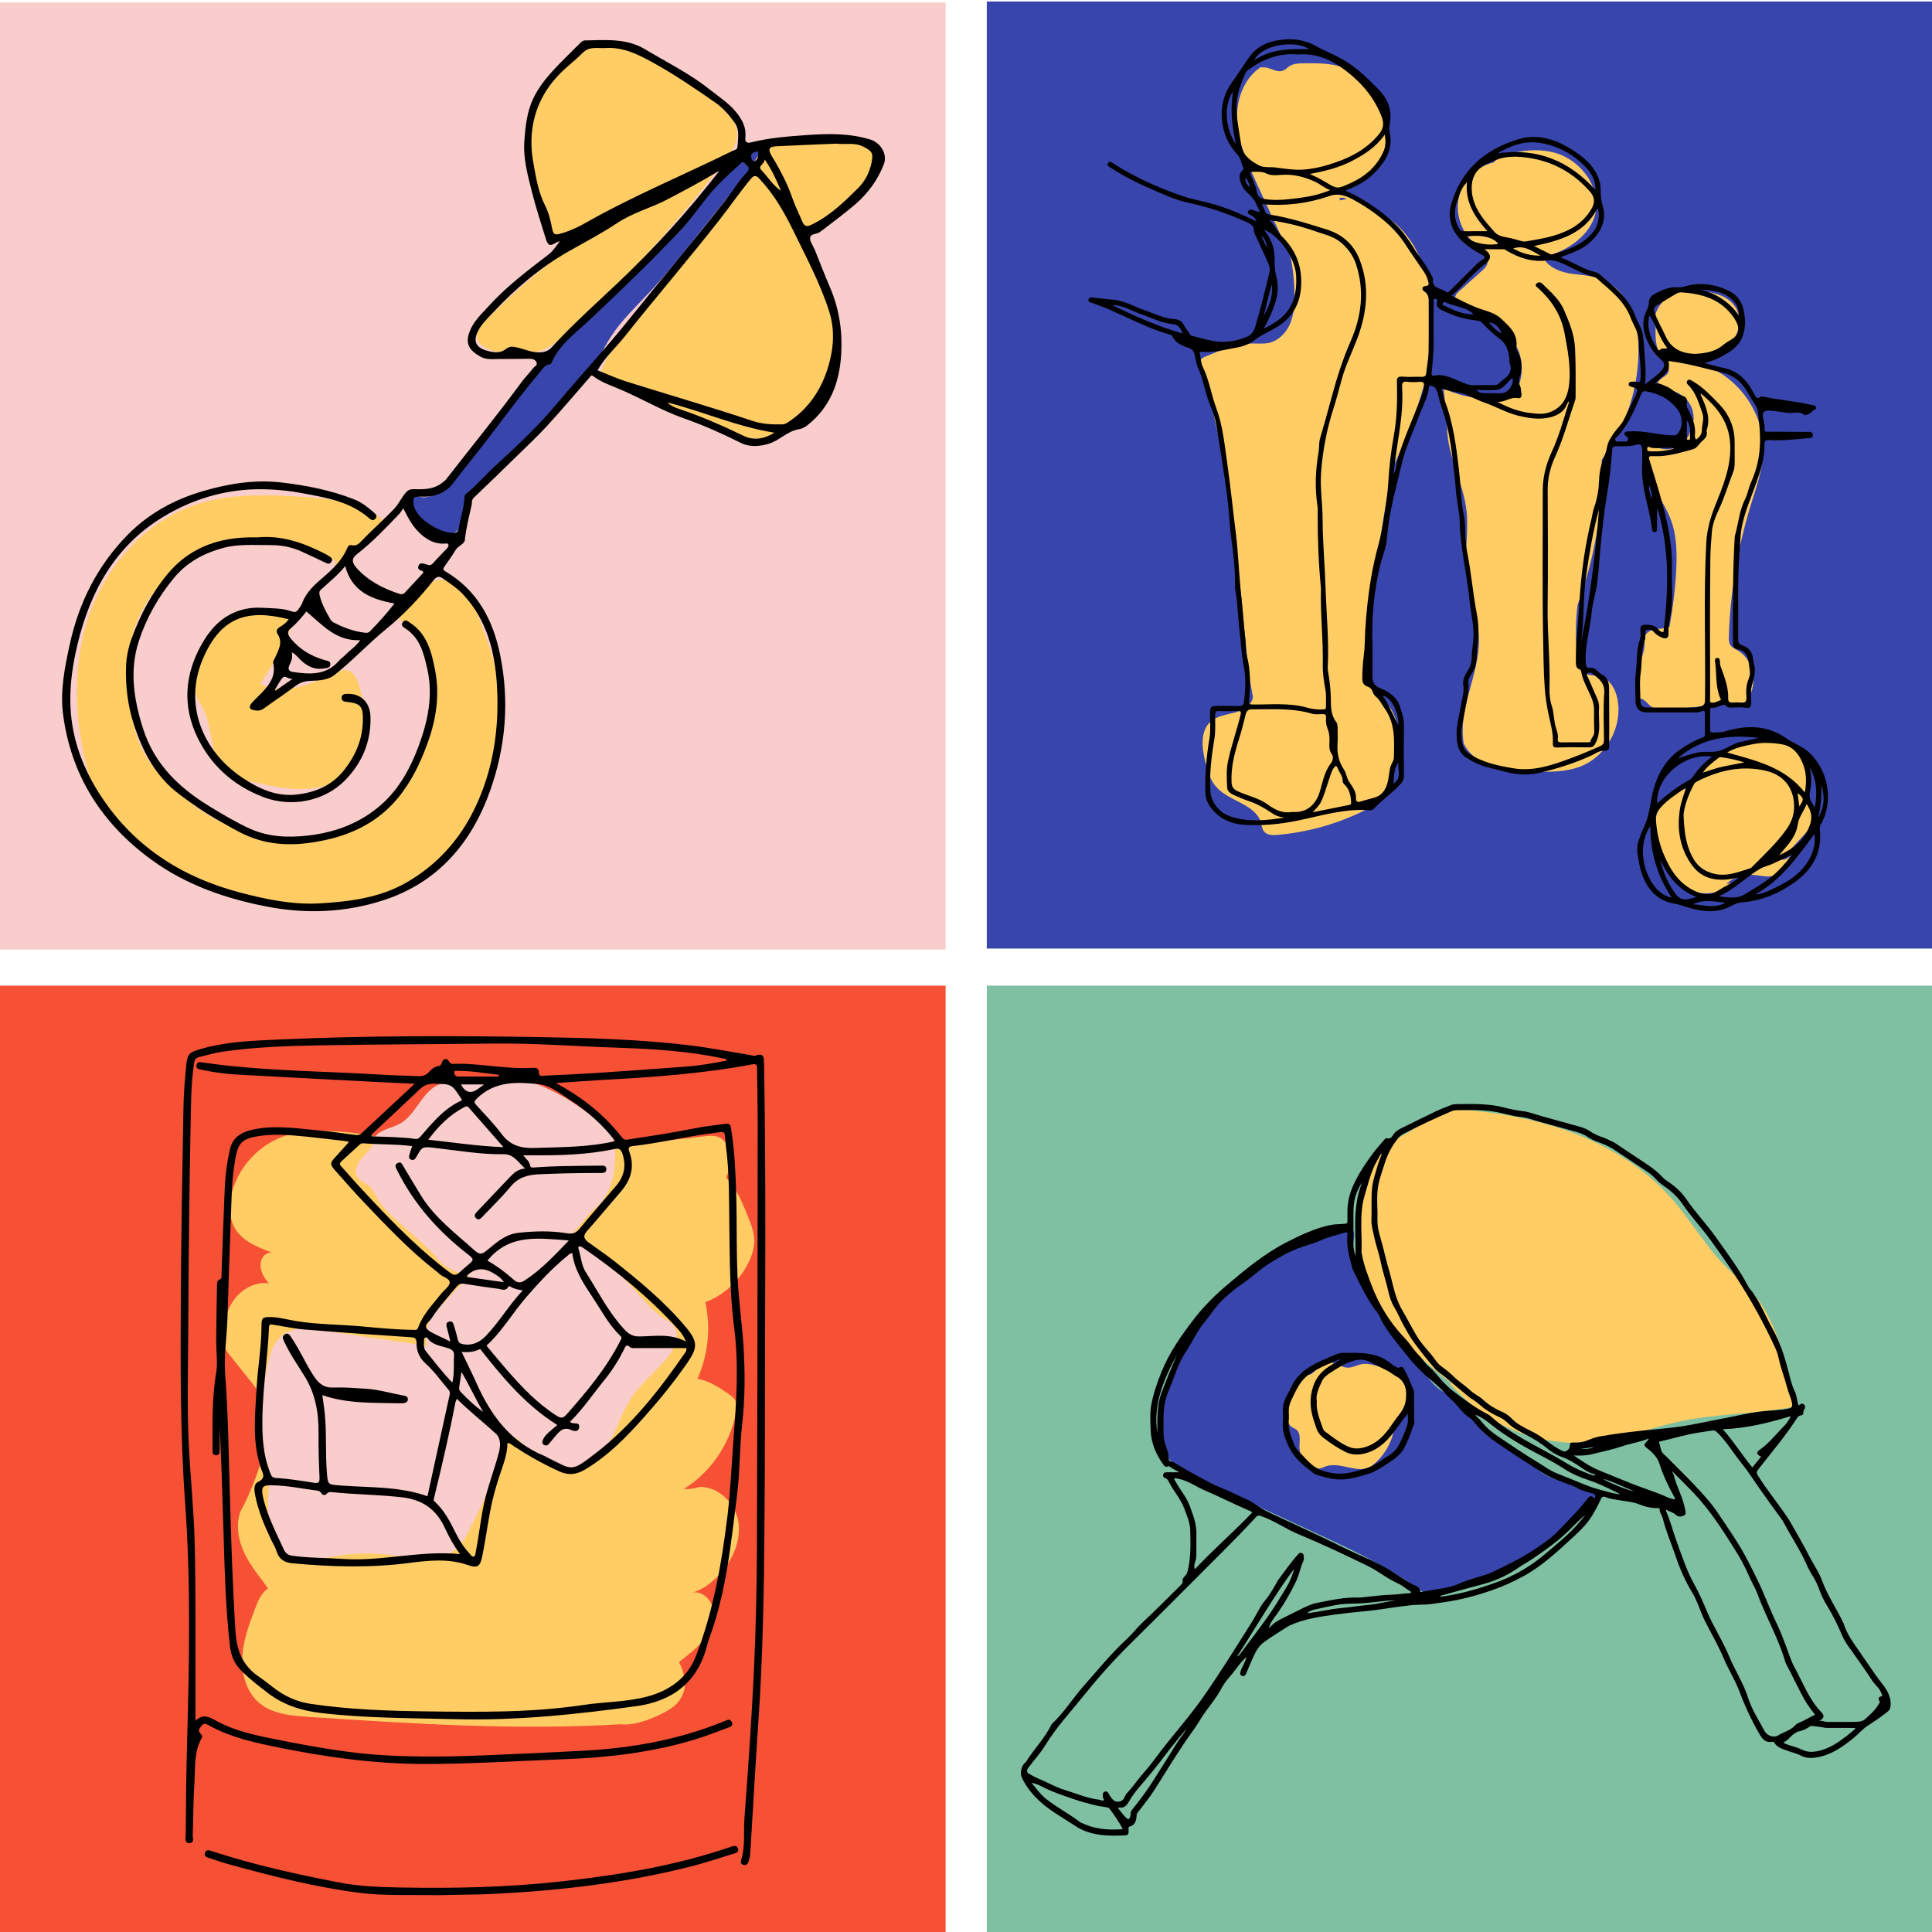 <?xml version="1.0" encoding="UTF-8"?> <svg xmlns="http://www.w3.org/2000/svg" id="Ebene_1" viewBox="0 0 1020 1020"><defs><style> .cls-1 { fill: #f9cdcc; } .cls-2 { fill: #ffcd64; } .cls-3 { fill: #7fbfa2; } .cls-4 { fill: #f65035; } .cls-5 { fill: #3845ad; } </style></defs><rect class="cls-1" x="-.76" y="1.32" width="500" height="500"></rect><rect class="cls-5" x="520.98" y=".79" width="500" height="500"></rect><rect class="cls-4" x="-.76" y="520.38" width="500" height="500"></rect><g><path class="cls-2" d="M893.49,415.12c-4.57,1.35-9.08,3.21-12.76,6.24-3.67,3.04-6.45,7.39-6.78,12.15-.2,2.92.5,5.81,1.23,8.64,1.39,5.43,2.91,10.89,5.55,15.84,2.63,4.95,6.51,9.41,11.58,11.8,7.33,3.46,16.73,1.89,22.53-3.78-1.15.23-2.3.46-3.34.75,3.64-3.86,9.32-5.35,14.6-4.84,3.64.34,7.43,1.52,10.87.26,4.41-1.62,6.5-6.54,8.03-10.62-.81,1.63-2.77,2.61-4.57,2.26,4.34-4.72,8.68-9.45,13.02-14.17,1.19-1.29,2.4-2.62,3.04-4.26,1.26-3.2.07-6.78-1.16-10.09-4.33-7.5,1.65-17.48-1.6-25.51-2.42-6-9.34-8.98-15.8-9.38-5.38-.33-10.74.7-16.04,1.73-3.63.71-7.35,1.44-10.55,3.31-2.64,1.55-4.8,3.79-6.91,6.01-4,4.19-8,8.38-10.94,13.66h0Z"></path><path class="cls-2" d="M897.56,153.64c-6-.74-12.41.18-17.34,3.69s-8.02,9.88-6.17,15.74c-.09,5-.08,10.37,2.77,14.48,2,2.9,5.48,6.03,3.88,9.17-.71,1.4-2.24,2.14-3.52,3.05s-2.47,2.42-1.99,3.92c.61,1.94,3.24,2.08,5.27,2.24,4.96.42,9.62,3.47,11.98,7.86,2.36,4.39,2.33,9.96-.27,14.34-1.77,6.58-9.7,10.73-16.1,8.43-2.26-.81-5.22-2.1-6.67-.19-.4.53-.56,1.21-.67,1.87-2.16,13.04,8.97,24.11,13.53,36.52,2.74,7.46,3.07,15.59,2.81,23.53-.35,10.8-1.75,21.58-3.58,32.37-2.2,1.26-4.88,1.17-7.39,1.56-2.51.39-5.26,1.68-5.83,4.15-.23.99-.06,2.02-.02,3.03.13,3.27-1.08,6.42-1.96,9.57-1.82,6.51-2.3,13.4-1.38,20.1,2.39-1.1,4.41,1.95,6.43,3.64,2.89,2.41,7.09,2.18,10.83,1.81,13.13-1.29,26.26-2.58,39.06-3.74,7.38-7.65,5.35-22.1-3.86-27.41-1.39-.8-2.97-1.48-3.84-2.83-.84-1.31-.84-2.97-.78-4.53.74-23.43,4.63-46.76,11.52-69.16,2.86-9.3,6.26-18.59,6.65-28.31.82-20.7-13.97-41-33.92-46.56,6.45-2.45,12.92-5.65,17.18-11.08,4.26-5.43,5.7-13.59,1.73-19.24-4.83-6.86-14.62-7.57-18.35-8.04h0Z"></path><path class="cls-2" d="M665.87,35.32c-9.51,6.04-13.5,18.2-12.73,29.34.77,11.14,5.5,21.59,10.16,31.76,5.84,12.75,11.68,25.5,17.83,38.04,1.48,7.02,2.26,14.18,2.31,21.35.04,5.17-.32,10.46-2.39,15.21-2.06,4.75-6.09,8.92-11.21,10.02-2.78.6-5.67.27-8.51.31-8.74.1-17.04,3.55-25.07,6.95-1,.43-2.1.93-2.52,1.93-.39.9-.1,1.93.18,2.87,14.06,46.53,18.8,95.22,23.48,143.55,1.01,10.48,2.02,20.95,4.13,31.45-.76,4.37-5.42,6.93-9.75,8.11-4.34,1.18-9.1,1.73-12.49,4.65-5.67,4.88-4.78,13.71-3.05,20.95,1.19,4.98,2.65,10.13,6.13,13.92,6.85,7.49,20.51,8.83,23.33,18.52.48,1.64.6,3.46,1.7,4.79,1.61,1.95,4.58,1.97,7.12,1.74,14.91-1.31,29.59-5.25,43.12-11.59,5.96-2.79,11.98-6.3,15.24-11.97,6.35-11.03-.14-24.69-6.57-35.69,3.27,5.15,5.32,11.05,5.93,17.1.6-4.06.06-8.29-1.56-12.07.33,5.9,1.93,11.74,4.64,17.01,3.58.04,4.64-4.79,4.4-8.31-.61-9.16-2.36-18.93-8.88-25.48-2.57-2.58-5.82-4.6-7.67-7.72-2.21-3.71-2.06-8.28-1.79-12.57,2.08-33.8,7.18-67.42,13.51-101.23,7.75-18.01,15.55-36.18,19.36-55.39,3.81-19.2,3.37-39.77-4.92-57.54-3.6-7.73-8.78-14.93-15.89-19.74-7.11-4.81-16.32-6.97-24.57-4.54-.56-2.16-1.13-4.32-1.69-6.47,1.29-.38,2.73-.2,3.88.47-1.39.28-2.78.57-4.17.85-.85,3.31,1.68,6.74,4.85,8.11,3.17,1.37,6.78,1.18,10.22.89-1.3-4.97-4.92-9.3-9.62-11.5,3.92,4.59,8.06,8.98,12.41,13.17,2.14-3.75-1.6-8.23-5.51-10.14-3.91-1.91-8.66-3.08-10.86-6.8,9.72-1.24,18.56-7.81,21.79-16.93,2.38-9.16,2.2-19.1-1.4-27.86-3.61-8.76-10.82-16.21-19.86-19.31-6.53-2.24-13.61-2.19-20.52-2.11-2.65.03-5.48.11-7.69,1.56-1.12.73-2.03,1.79-3.27,2.3-2.56,1.04-5.33-.58-7.97-1.38-2.64-.8-6.56.21-3.58-.63v.02Z"></path><path class="cls-2" d="M788.55,85.77c-8.71,2-16.03,9.16-18.21,17.84-2.18,8.67.87,18.45,7.6,24.33,3.7,3.24,8.99,7.12,7.17,11.69-.55,1.36-1.68,2.4-2.77,3.38-4.01,3.6-8.03,7.21-12.04,10.81-.73.66-1.49,1.35-1.83,2.27-1.11,2.9,2.25,5.41,5.07,6.7,10.39,4.74,21.67,9.88,27.03,19.95,4.32,8.1,3.71,18.59-1.51,26.14-12.25,3.06-25.57,1.68-36.94-3.84.76,7.03,1.52,14.07,1.86,20.68.18,15.12,8.63,29,10.28,44.02,1.08,9.86-.81,19.84-.04,29.74,1.01,13.07,6.64,25.57,6.61,38.68-.04,18.33-11.13,36.2-8.05,54.37,2.99,6.26,9.28,10.45,15.92,12.48,6.64,2.04,13.68,2.21,20.62,2.36,8.7.19,17.69.33,25.74-2.99,13.39-5.54,21.73-21.19,18.86-35.39-1-4.94-3.7-10.08-8.48-11.65-3.07-1-6.67-.43-9.34-2.23-2.99-2.02-3.57-6.12-3.78-9.73-.51-8.74-.52-17.5.57-26.1,8.91-24.21,13.51-50,12.72-76.51,12.04-15.97,18.93-35.77,19.41-55.76.19-8.05-.67-16.27-3.93-23.63-3.26-7.36-9.16-13.8-16.78-16.42-5.24-1.8-10.92-1.72-16.36-2.75s-11.14-3.63-13.4-8.69c6.45-1.18,12.59-3.99,17.71-8.09,4.04-3.23,7.49-7.34,9.29-12.2,5.24-14.16-6.09-30.57-20.64-34.57-14.56-4-30.29,1.84-32.32,5.14h-.01Z"></path><path d="M899.85,191.68c3.29.84,6.53,1.85,9.86,2.49,7.51,1.47,12.33,6.16,15.74,12.65.24.45.37.99.7,1.36.83.94,1.14,2.96,3.23,1.35.56-.43,1.83-.09,2.74.1,8.01,1.68,16.22,2.18,24.16,4.16.91.23,2.26.01,2.45,1.38.18,1.27-1.21,1.15-1.74,1.73-.9.98-1.76,1.78-3.08,2.03-.41.08-1.03.42-1.2.26-2.67-2.5-5.99-.76-8.94-1.21-3.23-.49-6.54-.98-9.85-1.21-2.45-.17-3.75,1.13-3.17,3.54.5,2.09,1,4.13.86,6.29-.12,1.73,1.2,1.31,2.13,1.31,6.49.05,12.98.03,19.47.13,1.49.02,3.84-.55,3.91,1.63.06,2.04-2.37,1.6-3.71,1.73-6.45.64-12.91,1.34-19.4.94-1.88-.12-2.48.43-2.45,2.39.12,7.32-2.14,14.08-4.58,20.92-2.92,8.18-6.52,16.17-7.79,24.93-.45,3.15-.4,6.26-.67,9.38-1.35,15.74-.66,31.52-.86,47.28-.03,1.88.25,2.82,2.43,3.55,3,1,5.03,3.44,5.41,6.93.21,1.92.94,3.73.97,5.74.03,3.03-.81,5.81-1.6,8.65-.79,2.83-.3,5.76-.3,8.65,0,2.17-.3,3.37-3.01,2.89-2.24-.39-4.6-.1-6.9-.09-1.36,0-2.74.15-3.72-1.16-.52-.7-1.16-.22-1.83-.07-1.71.39-3.2,1.6-5.12,1.28-1.1-.18-1.14.75-1.14,1.55v9.99c0,.81.04,1.6,1.16,1.55,2.28-.11,4.51.09,6.82-.6,11.33-3.38,22.28-3.4,32.47,3.83,3.44,2.44,7.58,3.8,10.91,6.58,10.84,9.05,14.15,26.02,7.29,38.31-.56,1.01-.85,1.95-.72,3.14,1.37,12.13-3.93,21.18-13.46,27.96-8.4,5.97-17.74,9.78-28.16,10.54-2.18.16-4.07,1.3-5.95,2.23-7.64,3.84-15.29,2.43-22.89.14-2.11-.63-4.15-1.37-6.33-1.75-9.3-1.59-14.45-7.77-17.31-16.2-1.03-3.04-1.48-6.3-2.06-9.49-.48-2.64-.3-5.28.59-7.83.71-2,1.33-4.07,2.29-5.96,2.53-4.98,3.35-10.29,4.34-15.75,2.03-11.22,6.86-21.24,17.26-27.48,3.14-1.89,6.24-3.88,9.77-4.99.96-.3,1.32-.69,1.29-1.78-.1-3.5-.09-7-.03-10.5.03-1.5-.21-2.33-1.94-1.51-1.18.56-2.49.53-3.77.53-8.37,0-16.73,0-25.1,0-3.68,0-5.82-2.15-5.83-5.82-.01-5.04-.5-10.14.13-15.09.75-5.88.15-11.93,2.2-17.65.55-1.55.26-3.22.21-4.83-.07-2.14.53-2.94,2.94-2.9,2.83.05,5.19.48,6.95,2.86.52.71,1.33,1,2.3,1,2.71-22,3.36-43.88-3.24-65.48-.04.68-.11,1.36-.12,2.03-.02,3.08-.02,6.15-.04,9.22,0,.9-.4,1.51-1.37,1.45-.77-.05-1.16-.52-1.25-1.35-.62-5.83-2.17-11.48-3.44-17.18-1.28-5.74-2.1-11.54-1.79-17.46.13-2.47.03-4.95.02-7.43,0-2.42-.86-3.33-3.21-2.65-3.46,1-6.93.75-10.41.73-1.66-.01-2.1.52-2.22,2.18-.58,7.87-1.44,15.72-2.76,23.51-1.51,8.9-2.43,17.87-3.33,26.84-.67,6.69-.98,13.44-1.88,20.06-.69,5.06-2.39,10.07-2.87,15.23-.83,8.96-3.74,17.68-3.08,26.82.12,1.68.36,2.56,2.26,2.36,1.54-.17,2.79.52,3.84,1.66.8.87,1.73,1.52,2.81,2.11,2.6,1.39,3.33,4.12,3.37,6.76.13,10.24.06,20.49.06,30.73,0,1.72-.59,2.63-2.61,2.54-2.73-.12-4.95,1.66-7.29,2.73-8.73,3.96-17.86,6.8-27.12,8.97-5.25,1.24-10.87,1.01-16.26-.24-3.49-.8-6.92-1.81-10.41-2.61-4.48-1.03-8.54-3.06-12.26-5.59-3.01-2.04-4.13-5.45-4.49-9.08-.63-6.23,1.15-12.15,2.15-18.17.58-3.5,1.84-6.94,1.27-10.57-.51-3.24,1.11-5.78,2.68-8.3,1.21-1.95,1.73-3.93,1.76-6.24.04-3.22.6-6.44.86-9.67.55-7.06-1.34-13.87-2.03-20.8-1.39-13.81-4.82-27.34-5.18-41.3-.14-5.64-1.62-11.27-2.03-16.97-.4-5.51-1.17-11.01-1.77-16.5-1.07-9.71-2.84-19.2-6.19-28.38-.96-2.63-1.12-5.47-2.42-8.05-.67-1.33-1.62-1.56-2.71-1.95-.78-.28-1.08-.01-1.14.77-.46,5.3-3.22,9.83-5.01,14.68-3.15,8.54-7.17,16.78-9.28,25.69-3.07,12.98-6.84,25.81-7.81,39.23-.35,4.84-2.37,9.4-3.54,14.11-3.4,13.75-4.6,27.7-4.18,41.84.17,5.71.04,11.44.03,17.16-.01,2.92,1.09,5.08,3.97,6.15,2.73,1.01,5.25,2.52,7.31,4.5,1.41,1.36,2.64,3.22,3.18,5.08.9,3.06,2.17,6.07,2.14,9.4-.09,9.13-.07,18.27,0,27.4.01,1.77-.64,3.01-1.8,4.29-4.2,4.63-9.46,8.08-13.68,12.68-.72.78-1.66,1.21-2.75,1.13-13.04-1-25.41,2.92-37.91,5.49-9.38,1.93-18.75,2.8-28.21,2.19-7.52-.49-13.98-3.57-18.33-10.13-1.47-2.21-2.09-4.68-2.16-7.26-.26-9.48.61-18.88,2.18-28.22.71-4.24.23-8.52.32-12.78.09-4.04.32-4.33,4.4-4.34,3.59,0,7.18-.07,10.76.03,1.61.04,2.55-.32,2.75-2.12.69-6.2,1.15-12.4-.09-18.56-1.14-5.68-1.37-11.45-2.07-17.17-.89-7.26-1.05-14.6-2.15-21.85-.16-1.1-.45-2.2-.42-3.29.26-9.25-1.09-18.36-2.22-27.5-.86-6.93-1.05-13.95-1.99-20.86-1.7-12.4-3.66-24.76-5.67-37.12-.61-3.78-2.06-7.38-3.48-10.94-2.57-6.47-3.53-13.45-6.45-19.85-1-2.2-.94-4.97-1.87-7.36-.47-1.2-1.25-1.85-2.49-2.3-3.59-1.31-7.26-2.57-9.05-6.48-.16-.36-.84-.55-1.31-.69-11.17-3.28-21.46-8.69-32.06-13.34-2.9-1.27-5.87-2.28-8.82-3.37-.91-.34-2.29-.4-1.97-1.83.3-1.33,1.63-1.09,2.59-1,3.46.32,6.9.85,10.36,1.12,6.11.48,11.26,3.71,16.88,5.62,5.09,1.73,9.93,4.31,15.49,4.62,2.05.11,4.03.98,5.11,3.23.84,1.74,2.24,3.19,3.21,4.87.45.78,1.08.73,1.69.89,3.81.94,7.57,2.16,11.44,2.7,5.91.83,11.71-.06,17.2-2.52,2.19-.98,3.38-2.83,4.04-5.01,2.88-9.55,5.23-19.23,7.57-28.92.52-2.15-.39-4.21-1.28-6.16-1.91-4.19-3.86-8.35-5.78-12.53-.46-1-1.16-2.06-1.15-3.09.04-3.01-2.06-3.84-4.25-4.84-9.74-4.42-19.82-7.79-30.27-10.02-4.11-.88-8.05-2.29-11.88-3.9-10.06-4.21-20.06-8.57-29.21-14.63-.87-.57-2.34-1.05-1.39-2.46.93-1.38,1.98-.25,2.85.3,11.43,7.26,23.69,12.78,36.47,17.12,5.55,1.89,11.41,2.84,17.05,4.49,7.61,2.23,14.81,5.53,22.12,8.9-1.17-2.06-1.58-2.5-3.63-3.56-.69-.35-1.2-.76-1.04-1.52.19-.9.96-1.1,1.8-1.08,1.47.04,2.62,1.25,4.53,1.05-1.49-2.76-2.26-5.69-4.44-7.93-1.95-2-4.28-3.71-5.31-6.47-.96-2.61-1.9-5.22.68-7.51.35-.31.54-.73.36-1.14-1.09-2.38-1.33-5.18-3.2-7.16-9.74-10.31-11.05-26.65-3.13-37.67,3.28-4.57,6.29-9.32,9.54-13.9,4.42-6.25,11.03-8.56,18.37-9.15,5.73-.47,11.17.45,16.3,3.27,5.66,3.12,11.75,5.34,17.24,8.91,6.16,4.01,11.26,9.19,16.32,14.3,4.86,4.9,7.32,11.15,5.72,18.5-.54,2.51.53,5.19.55,7.84.05,7.74-4.1,13.34-9.27,18.37-4.03,3.93-9.04,6.35-14.6,8.65,3.02,1.22,5.55,2.57,8.04,4.02,7.02,4.11,13.52,8.78,19.26,14.58,3.4,3.43,6.11,7.33,8.59,11.37,3.03,4.93,6.94,9.29,9.46,14.55.33.69.93,1.44.86,2.1-.55,5.29,4.55,4.76,7.07,6.81.9.73,1.97-.68,2.73-1.41,3.42-3.34,6.78-6.75,10.17-10.11,2-1.98,3.85-4.11,6.3-5.59,1.47-.89,1.33-1.54-.23-2.39-3.92-2.14-7.89-4.62-10.94-7.62-5.14-5.04-7.57-11.77-5.45-19.15,5.25-18.27,18.08-29.18,35.66-34.39,10.58-3.13,20.57.47,29.54,6.46,5.06,3.38,9.65,7.35,12.2,13.15.97,2.22,1.55,4.49,1.52,6.93-.04,2.96.16,5.82,1.09,8.76,2.32,7.33-1.03,14.91-8.45,20.6-3.31,2.54-7.19,3.86-10.97,5.4-.85.34-1.83.41-2.59,1.31,6.03,2.01,11.15,5.89,17.33,7.38,1.13.27,2.37.75,3.22,1.5,7.17,6.38,15.07,12.21,18.58,21.67,1.35,3.64,3.77,6.87,4.16,10.92.14,1.43.37,2.85.45,4.3.34,6.86,1.4,13.69.57,21.11,3.47-2.75,6.75-4.87,9.2-7.91,1.32-1.63,1.21-3.55-.48-4.97-3.75-3.16-6.4-7.08-8.12-11.6-1.88-4.94-2.15-9.94.36-14.79.6-1.16,1.06-2.3,1.06-3.62,0-2.4,1.27-3.97,3.31-5.05,3.81-2.01,7.7-3.66,12.15-3.33,1.74.13,3.38-.41,5.02-.84,7.38-1.9,14.52-.6,21.2,2.42,4.04,1.82,7.18,5.19,8.25,9.88,1.22,5.36,1.37,10.76-.98,15.77-2.15,4.57-6.48,7.15-10.79,9.44-2.7,1.43-5.58,2.55-8.78,3.31l-.04-.03ZM670.13,116.26c2.86,2.31,4.02,5.94,6.5,8.35,6.58,6.42,10.09,13.99,10.35,23.15.31,10.85-3.62,19.42-13.14,25.12-3.73,2.23-7.9,3.9-11.26,6.5-3.18,2.47-6.26,3.53-10.15,4.22-5.96,1.05-11.78,2.76-17.91,2.13-.92-.1-1.26.11-1.05,1.08.52,2.32.54,4.87,1.56,6.93,3.39,6.85,4.4,14.44,7.04,21.53,3.56,9.52,4.47,19.67,5.91,29.69,1.72,11.98,2.89,24.02,4.42,36.01,1.47,11.51,1.68,23.09,3.04,34.59.85,7.18,1.09,14.43,2.03,21.6.4,3.05.02,6.18.81,9.11,2.12,7.81,1.8,15.7,1.2,23.6-.15,1.99.25,2.04,1.98,2.06,9.43.11,18.92-.97,28.23,1.56,2.86.78,5.82,1.29,8.84,1.02.79-.07,1.55.03,1.52-1.14-.08-2.98.26-6.03-.25-8.93-.78-4.43-1.53-8.93-1.44-13.35.3-13.48-1.32-26.9-.97-40.37,0-.17,0-.34-.02-.51-1.25-12.98-1.75-25.98-1.69-39.02,0-1.27.11-2.52-.09-3.81-1.48-9.68-1.1-19.36.59-28.97.4-2.28.06-4.57.72-6.83,2.15-7.35,4.21-14.72,6.2-22.12,2.72-10.12,5.91-20.04,10.12-29.68,5.69-13.04,7.24-26.57,2.67-40.36-1.46-4.4-4.1-8.06-7.68-11.18-3.86-3.36-8.6-4.34-13.16-5.94-8.05-2.83-16.27-4.94-24.93-6.04h0ZM666.3,107.81c.54,1.29,1.11,2.43,1.51,3.63.37,1.12,1.1,1.6,2.22,1.78,10.48,1.62,20.54,4.84,30.62,8.02,8.21,2.59,14.02,7.9,17.1,15.68,5.56,14.04,3.99,28.16-1.21,41.92-2.73,7.23-6.22,14.18-8.24,21.69-1.37,5.1-2.71,10.21-4.32,15.23-3.52,10.97-5.67,22.2-6.51,33.67-.6,8.26.79,16.47.81,24.72.03,12.17,1.18,24.31,1.56,36.45.44,13.7,1.83,27.39,1.16,41.12-.04.85-.07,1.72.09,2.55.89,4.76,1.44,9.55,1.51,14.39.07,4.38-.05,8.73,2.85,12.49.77,1,.76,2.41.75,3.71-.01,2.56.15,5.13-.04,7.68-.36,4.89.54,9.43,3.26,13.53,1.36,2.06,1.53,4.63,2.84,6.65,1.74,2.69,3.83,5.12,3.62,8.65-.1,1.72.74,2.4,2.59,1.77,2.33-.8,4.76-1.32,7.12-2.02,2.54-.75,4.38-2.18,5.72-4.65,1.95-3.58,1.77-7.54,2.68-11.29.45-1.86,1.85-3.3,1.9-5.23.23-9.03.82-18.09-4.95-26.05-1.44-1.98-2.41-4.3-4.34-5.93-.86-.73-1.55-1.64-1.88-2.7-.45-1.44-1.38-2.34-2.73-2.79-2.15-.7-2.78-2.22-2.76-4.33.04-4,.23-7.95.77-11.93.63-4.6.53-9.31.81-13.96.53-8.85,1.49-17.61,2.9-26.32,1.03-6.36,2.52-12.66,4.18-18.9,1.12-4.19,2.04-8.48,2.62-12.69.88-6.39,2.01-12.78,2.4-19.24.5-8.33,1.41-16.63,2.92-24.84,1.72-9.35,1.92-18.8,1.7-28.26,0-.09,0-.17,0-.26-.18-2.08.36-3.11,2.84-2.91,3.39.28,6.83,0,10.23.1,1.45.04,2.2-.34,2.36-1.88.38-3.7,1.15-7.39,1.24-11.09.19-8.62.04-17.24.08-25.86.01-2.39.18-4.61-2.32-6.24-1.61-1.06-1.2-2.69.54-2.83,2.28-.19,1.96-1.53,1.54-2.83-.6-1.86-1.53-3.6-2.63-5.23-3.11-4.57-6.3-9.08-9.29-13.73-3.5-5.44-7.9-10.01-12.89-14.03-4.5-3.62-9.32-6.85-14.38-9.61-3.98-2.17-8-3.88-13.03-2.11-11.37,3.99-23.19,5.37-35.53,4.32h.02ZM790.6,212.17c5.44,2.91,10.94,5.08,16.85,5.81,3.52.44,7.22.92,10.63-.31,7.29-2.61,9.84-8.69,10.44-15.74.76-8.84-.91-17.44-2.54-26.1-1.83-9.71-6.82-17.27-13.91-23.73-.64-.58-1.86-1.05-.97-2.21.93-1.2,2.26-1,3.16-.11,4.27,4.25,8.98,8.14,11.46,13.89,2.79,6.47,5.45,12.78,5.82,20.15.43,8.7.3,17.37.3,26.05,0,.58-.16,1.19-.35,1.75-3.44,10.06-6.22,20.32-10.68,30.07-2.37,5.17-3.73,10.92-3.71,16.85.09,20.65.22,41.31-.03,61.96-.17,14.17,1.38,28.27,1,42.44-.09,3.18.18,6.69,1.13,9.54,1.19,3.56,1.12,7.19,1.97,10.72.53,2.18,1.63,4.35,1.28,6.7-.23,1.57.31,2.08,1.92,2.04,4.01-.11,8.03-.02,12.04-.04,1.1,0,3.12.05,3.16-.19.33-1.96,2.21-3.22,2.12-5.37-.16-3.75-.16-7.51-.11-11.26.03-2.08-.31-3.99-1.07-5.96-1.93-4.99-4.96-9.55-5.81-14.96-.04-.26-.37-.6-.64-.68-2.15-.68-2.05-2.41-2.08-4.17-.13-9.2,1.05-18.32,1.59-27.47.55-9.33,1.33-18.57,2.72-27.81,1.05-6.96,2.43-13.83,4.06-20.66.39-1.65.56-3.38,1.12-4.97,1.56-4.45,2.52-9.1,2.67-13.72.15-4.52.86-8.76,2.48-12.93.68-1.75,1.49-3.51,1.74-5.33.46-3.26,2.26-5.74,4.06-8.3,1.57-2.23,3.68-4.04,4.88-6.54,2.02-4.22,4.09-8.42,6.06-12.65,1.65-3.55,1.6-3.59-2.24-4.77-.72-.23-1.27-.45-1.26-1.32.02-.87.6-1.23,1.31-1.29,1.01-.07,2.08-.16,3.05.05,1.5.32,1.79-.16,1.88-1.62.45-6.74-.99-13.4-.9-20.12,0-.5-.24-1-.28-1.51-.35-3.84-2.65-6.95-3.95-10.43-3.38-9.14-10.98-14.75-17.9-20.91-.55-.49-1.34-.79-2.07-.98-4.83-1.26-9.14-3.69-13.61-5.8-3.29-1.55-6.75-3.27-10.47-2.77-7.87,1.07-14.82-1.2-21.44-5.1-.5-.3-.9-.77-1.57-.77-3.42.02-6.83,0-10.25,0,3.59,2.34,4,4.98.91,7.31-6.64,5.01-11.72,11.63-18.17,17.21,4.58,2.28,8.83,4.57,13.37,6.33,4.33,1.68,9.08,2.38,12.69,5.75,4.4,4.11,9.01,8.03,8.11,14.98-.09.69.09,1.35.44,1.96,2.7,4.76,2.79,9.71,1.15,14.81-.37,1.17-.31,2.43.23,3.51.73,1.45.6,2.98.85,4.47.26,1.59-.5,2.56-1.86,2.28-3.9-.8-6.91,2.28-10.77,1.93h0ZM828.54,211.87c-.91.5-1.13,1.26-1.42,1.93-1.94,4.45-6.07,6.07-10.18,6.82-5.1.93-10.32.08-15.41-1.16-6.3-1.54-11.88-4.88-17.97-6.97-4.9-1.68-9.3-4.69-14.61-5.43-2.57-.36-5.08-1.17-8.1-1.89,1.2,2.19,1.07,4.21,1.76,5.99,4.63,11.88,6.16,24.4,7.67,36.92.84,6.93.9,13.94,1.99,20.85.38,2.43,1.02,4.82,1.14,7.31.25,5.02.14,10.14,1.13,15.02,2.16,10.61,3,21.42,5.01,32.04.45,2.35.78,4.69.91,7.09.31,5.65-.61,11.22-.86,16.84-.12,2.74-.69,5.14-2.03,7.5-1.03,1.8-2.56,3.44-2.33,5.8.44,4.39-.77,8.6-1.5,12.86-.99,5.77-2.83,11.43-2,17.4.37,2.7,1.25,5.25,3.51,6.82,7.13,4.94,15.54,6.62,23.8,8.02,10,1.69,19.58-1.39,28.9-4.81,5.59-2.04,11.09-4.33,16.53-6.75,2.09-.93,2.35-1.77,2.34-3.56-.04-8.19-.48-16.42.14-24.56.42-5.43-2.93-7.68-6.22-10.36-.72-.59-1.93-.62-2.67-.13-.78.52-.05,1.4.24,2.06.99,2.35,2.12,4.65,3.06,7.02,1.19,2.99,3.09,5.83,2.84,9.18-.45,6.01,1.26,12.13-1.57,18.09-.96,2.03-1.66,2.78-3.69,2.76-5.55-.05-11.1-.15-16.64.07-2.03.08-2.61-.45-2.49-2.33.34-5.31-1.3-10.48-2.34-15.51-.89-4.31-1.56-8.72-1.89-12.98-.71-9.32-.73-18.72-.91-28.08-.46-25.59-.13-51.19-.18-76.79-.02-7.22,1.81-14.02,4.78-20.46,3.93-8.54,6.32-17.57,9.23-26.61h.02ZM897.92,207.68c.03.45-.03.71.06.91,2.62,5.96,5.36,11.89,3.01,18.65-.03.08-.03.17,0,.26.73,2.5-.76,4.02-2.41,5.46-1.59,1.39-2.67,3.63-4.73,4.2-6.77,1.87-13.51,3.98-20.68,3.68-3-.12-2.99-.02-2.06,3.01,1.68,5.45,3.43,10.89,4.99,16.38,3.74,13.21,7.05,26.51,6.6,40.4-.27,8.33.85,16.72-.87,25-.59,2.84-1.09,5.65-.94,8.58.14,2.63-1.1,3.42-3.6,2.37-1.75-.74-3.29-1.81-4.49-3.29-.93-1.13-2.21-.92-3.32-.72-1.36.25-.63,1.53-.76,2.35-.16,1,.06,2.12-.29,3.03-2.15,5.62-1.37,11.61-2.23,17.39-.7,4.76-.16,9.71-.14,14.57.01,2.65,1,3.63,3.72,3.63,8.11.02,16.22,0,24.32.01,1.38,0,2.69-.24,4.01-.68,1.53-.51,2.02-1.41,2.04-3.02.39-27.71-.78-55.42.67-83.13.36-7.02,2.13-13.35,4.67-19.71,4.06-10.15,8.31-20.05,8.01-31.59-.32-12.37-6.79-20.36-15.58-27.74h0ZM684.99,28.75c-8.88-.77-17.23,1.91-24.77,7.33-1.04.74-2.2,1.4-2.73,2.63-2.32,5.4-4.5,10.79-4.63,16.87-.15,6.99,1.36,13.69,2.36,20.52.86,5.83,4.64,8.54,9.14,11.04,2.86,1.59,6.03.9,9.03,1.28,4.7.59,9.44,1.41,14.2,1.15,4.61-.26,9.14-1.2,13.56-2.53,10.35-3.11,19.89-7.62,26.93-16.26,2.31-2.83,2.7-5.66,1.34-9.2-3.89-10.16-10.71-18.01-19.15-24.45-7.23-5.52-15.31-9.23-25.28-8.36h0ZM895.47,232.09c1.71-1.31,3.01-2.55,3.04-5.12.03-2.92,1.35-5.81.28-8.81-1.91-5.37-3.38-10.95-7.68-15.1-.64-.62-.83-1.37-.29-2.06.55-.72,1.34-.6,2.08-.19.45.25.89.51,1.32.77,5.17,3.13,9.28,7.48,13.41,11.78,5.23,5.43,8.05,11.96,8.17,19.55.06,3.76-.01,7.51.02,11.27.01,1.63-.1,3.26-.7,4.78-2.59,6.57-4.54,13.38-7.54,19.8-1.76,3.77-3.42,7.73-3.78,11.89-.41,4.82-.77,9.71-.83,14.52-.29,24.66-.14,49.33-.12,74,0,.6-.36,1.48.6,1.73,1.71.44,3.13-.64,4.62-1.12.97-.31.11-1.17-.1-1.72-2.38-6.16-1.6-12.73-2.54-19.07-.12-.79.16-1.59,1.19-1.61,1.15-.03,1.38.77,1.41,1.71.03.93.05,1.82.38,2.75,1.98,5.49,4.2,10.94,3.99,16.95-.06,1.49.6,2.19,2.15,2.12,1.45-.07,2.92-.17,4.35.02,2.39.32,3.28-.35,3.13-2.95-.16-2.65-.24-5.32.63-8.06.47-1.49,1.32-3.06,1.21-4.82-.13-2.03-.47-4.02-.77-6.02-.54-3.64-2.24-5.61-5.79-6.28-1.58-.3-2.39-1.3-2.39-3.09.05-18.58-.21-37.16.9-55.72.03-.51.09-1.03.23-1.52,1.78-6.33,2.26-13.03,5.3-19.02,1.43-2.82,1.84-6.04,3.13-8.87,2.38-5.22,3.85-10.71,4.43-16.29.76-7.28-.02-14.62-.98-21.87-.14-1.04-.8-2.06-1.39-2.98-1.39-2.14-2.8-4.26-4.05-6.49-2.86-5.09-6.88-8.69-12.81-10.12-9.54-2.3-18.97-5.09-28.86-6.23,1.73,5.82-3.54,8.12-7.1,11.92,2.36-.5,3.9.68,5.63,1.31,3.25,1.17,5.46,4.14,8.77,5.09,2.13.62,2.88,1.71,2.44,3.84-.31,1.49.36,2.8,1.03,4.13,2,3.98,3.79,8.02,3.24,12.66-.1.83-.05,1.7.64,2.52h0ZM888.85,430.58c.4,10.28,1.72,17.08,5.44,23.24,2.39,3.95,6,6.27,10.31,7.4,6.91,1.81,13.26-.84,19.65-2.92.23-.08.44-.27.61-.45,6.45-6.56,13.26-12.73,18.55-20.39,3.02-4.39,4.19-8.73,3.67-14.06-.88-9.19-6.88-14.61-14.77-16.46-12.58-2.95-24.51-.33-35.88,5.39-.76.38-1.55.72-1.99,1.53-3.37,6.22-5.49,12.79-5.61,16.72h0ZM682.27,428.7h1.54c6.64,0,10.99-4.27,12.98-10.74,1.54-5,2.35-10.41,5.72-14.8,1.15-1.5,1.76-3.47.49-5.24-1.09-1.52-1.22-3.12-1.16-4.84.11-2.81.19-5.67-.91-8.3-.83-1.97-1-3.94-.85-5.97.12-1.56-.58-1.82-1.94-1.8-1.87.03-3.76.31-5.6-.24-10.4-3.08-21.09-2.23-31.71-2.27-1.71,0-2.73.78-3.16,2.6-1.06,4.38-2.16,8.76-3.53,13.06-2.35,7.41-4.3,14.84-3.95,22.74.11,2.48.93,3.73,3.2,4.8,5.3,2.49,11.25,3.58,16.04,7.13,3.85,2.86,7.91,4.7,12.82,3.84h0ZM800.36,82.71c-6.82.1-8.86.87-15.25,3.74-7.35,3.31-8.76,9.8-7.93,15.76,1.18,8.44,6.66,14.42,11.98,20.38,2.48,2.78,6.53,2.47,9.88,3.53,1.46.46,2.98.74,4.44,1.19.77.24,1.48.25,2.26.11,4.79-.81,9.6-1.56,14.26-2.92,8.28-2.42,15.52-6.29,20.15-14.11,2.18-3.68,1.77-6.46-.98-9.54-10.38-11.63-23.37-17.51-38.82-18.14h0ZM756.84,175.26c.25,5.61-.08,12.98-.91,20.35-.34,3.05-.18,3.06,3.14,2.43.41-.08.85-.02,1.28.01,3.83.28,7.29,2.02,10.71,3.42,2.3.94,4.34,1.98,6.9,1.9,3.41-.11,6.83-.05,10.24-.02,1.05.01,2.15.01,2.9-.73,3.06-3.03,8.19-4.97,5.92-10.92-.2-.53-.06-1.18-.11-1.78-.34-4.28-1.41-8.24-5.09-10.96-3.44-2.54-6.49-5.52-9.44-8.61-.85-.89-1.93-1.04-3.02-1.16-6.58-.72-12.77-2.66-18.64-5.72-1.66-.87-2.54-2.05-2.02-3.88.3-1.05.24-1.66-.94-1.79-1.49-.16-.85,1.03-.86,1.58-.06,4.69-.04,9.38-.04,15.87h0ZM895.36,186.8c4.6-.31,9.8-.89,14.13-4.49,1.3-1.08,2.76-2,4.24-2.84,5.14-2.92,4.86-6.92,1.87-11.42-6.58-9.9-16.59-12.95-27.71-13.68-.82-.06-1.79.05-2.48.44-3.67,2.13-7.3,4.36-10.91,6.61-1.23.76-1.51,1.78-1.03,3.27,1.4,4.41,3.88,8.3,5.73,12.5,2.95,6.68,8.31,9.58,16.15,9.62h0ZM678.42,431.59c-2.53-.1-4.79-.88-6.78-2.24-3.96-2.71-8.08-5.03-12.66-6.54-2.5-.83-4.91-1.93-7.33-2.96-1.88-.8-3.74-2.09-3.79-4.11-.13-4.58-.54-9.17.44-13.76,1.75-8.27,4.64-16.21,6.62-24.41.38-1.57.43-2.27-1.53-2.18-3.24.14-6.49.13-9.73,0-1.74-.07-2.11.58-2.12,2.19-.04,4.25.3,8.51-.43,12.77-1.54,8.98-2.59,18.03-2.1,27.18.33,6.02,4.66,11.51,10.43,13.46,9.6,3.25,19.29,2.15,28.99.6h0ZM890.15,415.74c-5.49,3.88-10.89,7.1-14.72,12.24-.91,1.21-1.29,2.45-1.22,4.01.31,6.71,1.68,13.21,4.28,19.35,3.44,8.13,8.08,15.33,16.64,19.22,4.19,1.9,7.92,2.35,11.96-.36,2.88-1.93,6.13-3.33,8.99-5.36.62-.44,1.2-.92,1.8-1.39-1.23-.08-2.19.25-3.18.44-8.2,1.53-15.92.11-21.04-6.63-6.79-8.93-8.52-19.53-6.67-30.55.59-3.56,1.99-6.98,3.17-10.99h0ZM856.11,233.09c1.07-.31,2.61.61,3.23-.51.57-1.01-.12-2.05-1.37-2.76-.72-.4-.51-1.62.62-1.92.65-.17,1.35-.1,2.03-.15,7.72-.54,15.15,2.06,22.84,2.11,1.14.01,1.77-.22,2.34-.95,3.14-4.01,2.53-9.68-.78-13.6-4.2-4.96-9.46-7.53-15.71-8.67-1.72-.31-2.24.02-2.91,1.58-3.22,7.59-6.31,15.27-11.87,21.6-.72.82-2.28,1.66-1.57,2.88.51.89,2.06.17,3.16.39h0ZM952.82,418.38c1.11-5.58.86-10.63-1.07-15.35-2.01-4.94-5.17-9.04-10.95-10.05-5.25-.92-10.52-1.12-15.76-.01-4.47.95-9,1.74-13.19,4.33,15.16,4.24,30.44,7.65,40.98,21.08h0ZM702.35,100.36c-2.92-.93-5.09-3.02-7.74-4.26-5.7-2.69-11.62-4.24-18.02-3.78-2.68.19-5.5.55-8.06-.73-2.27-1.13-4.62-.89-7-.89-1.61,0-1.67.68-1.12,1.88,1.24,2.71,2.59,5.41,3.02,8.37.4,2.8,2,3.82,4.58,4.19,6.42.94,12.73.03,19.07-.8,5.22-.68,10.29-1.92,15.27-3.99h0ZM667.27,121.28c3.76,4.57,5.68,9.43,5.64,15.03-.03,3.32.12,6.62.96,9.88,1.21,4.66.79,9.24-.66,13.83-1.45,4.6-3.5,8.93-6.01,13.46,11.66-5.51,18.02-12.49,17.08-28.18-.57-9.55-9.42-21.29-17.02-24.01h0ZM691.5,91.86c3.39,1.52,6,2.87,8.55,4.41,5.94,3.6,6.12,3.44,12.6.56,8.07-3.59,14.39-8.96,17.94-17.28,1.14-2.68,1.08-5.31.48-8.44-4.63,6.61-10.86,10.55-17.5,13.97-6.72,3.45-13.98,5.26-22.07,6.77h0ZM842.33,100.29c.14-4.28-1.66-8.45-5.31-12.22-6.74-6.94-14.83-11.28-24.49-12.68-7.91-1.15-14.78,1.44-21.94,5.55,21.13-3,37.87,3.98,51.74,19.35h0ZM735.72,250.15c1.49-2.14,1.37-4.65,2.02-7.02,3.23-11.7,8.54-22.59,12.72-33.92.59-1.6,1.06-3.21,1.33-4.9.32-2.02-.22-2.84-2.35-2.7-2.12.14-4.29.24-6.39-.03-2.3-.29-2.95.43-2.81,2.7.63,9.92-.77,19.7-2.32,29.47-.86,5.45-1.48,10.94-2.21,16.41h0ZM903.92,399.48c-14.5-2.26-29.75,10.85-29.01,24.48.24-.12.49-.17.66-.33,4.95-4.63,10.42-8.52,16.31-11.85.58-.33,1.19-.74,1.55-1.27,2.81-4.1,6.06-7.8,10.49-11.02ZM693.11,428.82c6.64-1.33,12.65-2.51,18.65-3.75.72-.15,1.6-.03,1.55-1.45-.12-3.71-.92-7.04-3.72-9.69-.35-.33-.75-.87-.72-1.29.19-2.77-1.77-4.7-2.63-7.06-.6-1.63-1.32-1.25-2.06-.18-1.21,1.76-1.74,3.82-2.43,5.81-1.41,4.07-2.45,8.26-4.35,12.17-.95,1.95-2.54,3.38-4.29,5.42h0ZM809.91,129.9c2.72,1.36,5.44,2.71,8.15,4.08.56.28,1.13.45,1.72.27,8.11-2.45,16.15-5.02,21.62-12.16,2.48-3.24,3.49-9.17,2-12.11-7.02,13.53-19.9,17.01-33.49,19.92h0ZM907.35,473.18c4.82.57,9.51,1.65,14.12-1.19,4.36-2.69,8.78-5.25,12.84-8.36,4.44-3.4,8.07-7.59,11.89-12.41-3.81,1.77-7.06,3.22-10.26,4.78-2.14,1.04-4.5,1.4-6.6,2.62-7.59,4.39-13.65,11.09-21.99,14.57h0ZM785.25,122.07c-6.66-7.57-11.77-15.27-10.79-25.87-3.11,3.19-4.04,6.73-5.2,10.19-1.65,4.93-1.69,9.64,1.12,14.22.6.98,1.13,1.5,2.34,1.48,3.99-.07,7.98-.03,12.53-.03h0ZM957.96,440.21c-8.94,12.14-17.52,24.48-31.2,31.93,2.65-.02,4.95-.91,7.18-1.91,7.92-3.55,15.56-7.55,20.4-15.18,2.82-4.44,4.35-9.31,3.61-14.84h0ZM882.53,473.8c-7.63-11.42-11.27-23.77-11.22-37.68-9.55,14.08-.04,36.28,11.22,37.68ZM885.82,400.29c3.17-.98,6.32-1.95,9.52-2.8,4.02-1.07,8.33.01,12.06-.98,3.85-1.02,7.29-3.89,11.42-4.8,3.24-.71,6.48-1.42,9.73-2.13-15.64-1.94-30.31-.06-42.72,10.71h0ZM844.2,268.99c-3.18,11.41-5.07,23.06-6.78,34.74-1.71,11.7-1,23.58-2.64,35.3,4.63-23.16,7.59-46.53,9.41-70.03ZM953.85,424.43c-1.58,3.95-4.16,6.92-4.73,10.88-.56,3.98-2.54,7.39-5.03,10.49-1.42,1.76-2.9,3.47-4.79,5.74,7.8-3.58,13.41-8.11,16.23-16,1.5-4.2.64-7.35-1.68-11.11h0ZM587.13,161.06c12.23,5.93,24.3,11.37,37.18,14.98-1.01-2.98-2.51-4.72-4.87-4.89-5.95-.45-11.11-3.27-16.6-5.11-5.1-1.71-9.7-4.99-15.71-4.97ZM876.42,453.93c1.5,5.74,3.56,11.19,6.84,16.11,3.78,5.67,5.37,5.56,12.53,3.55-9.74-3.59-15.08-11.08-19.36-19.65h0ZM691.09,25.98c-6.47-4.92-24.96-2.7-28.86,5.82,9.07-6.09,18.95-6.01,28.86-5.82ZM880.26,183.79c-4.17-5.12-5.78-11.57-9.22-17.06-.16.13-.36.22-.38.33-1.32,6.37.83,11.86,4.32,17,.28.4.86,1.31,1.35.71,1.1-1.33,2.59-.36,3.93-.98h0ZM899.06,407.91c3.56-1.12,6.96-2.44,10.54-3.19,3.62-.75,7.26-1.42,11.35-2.21-4.28-1.37-8.18-2.14-12.14-2.73-.54-.08-1.02-.03-1.45.31-2.98,2.37-6.16,4.53-8.31,7.82h0ZM650.99,48.17c-5.24,7.88-3.94,20.09,1.5,27.92-1.95-9.03-3.15-18.1-1.5-27.92ZM918.06,166.6c-.01-2.84-.77-5.28-2.69-7.45-4.82-5.44-11.31-5.84-17.87-6.3,8.54,2.02,15.44,6.44,20.56,13.75ZM774.26,124.92c2.63,3.2,10.29,4.98,16.68,3.86-2.13-3.45-9.32-5.12-16.68-3.86ZM958.18,426.32c1.26-7.69,1.11-14.73-2.89-21.28,1.2,4.28,1.25,8.67.27,12.88-.79,3.41.74,5.6,2.62,8.4ZM779.4,205.87c1.49,1.56,2.84,1.66,4.18,1.68,2.98.06,5.96.05,8.94.06,3.54,0,6.79-4.21,6.07-8.09-2.89,1.98-4.56,5.74-8.17,6.25-3.42.48-6.96.1-11.02.1h0ZM777.95,165.87c-.6-.54-.99-.98-1.47-1.29-4.12-2.7-9.17-2.92-13.5-5.07-.58-.29-1.16.31-1.35.89-.21.64.44.81.87,1,4.79,2.13,9.42,4.77,15.45,4.47h0ZM738.35,382.84c.1-6.75-3.8-14.93-8.41-15.52,3.43,4.62,5.27,10.17,8.41,15.52ZM813.35,134.93c-4.43-2.17-8.47-5.78-14.51-3.75,4.76,2.68,9.44,3.95,14.51,3.75ZM910.94,476.56c-5.95-.53-11.43-1.97-17.09.86,5.77.28,11.29,2.5,17.09-.86ZM671.37,150.1c-1.4,5.56-2.81,11.12-4.22,16.68,2.83-5.2,5.17-10.52,4.22-16.68h0ZM735.56,413.7c4.84-2.95,2.2-7.37,2.72-11.09-2.61,3.23-2.11,7.22-2.72,11.09ZM961.46,414.16c.5,5.88-.27,11.67-1.47,17.43,3.33-5.55,3.44-11.39,1.47-17.43ZM883.78,236.85c-1.27-.6-2.3-.31-3.3-.38-3.04-.24-6.1.58-9.14-.22-.51-.13-1.51-.97-1.7.51-.17,1.34.53,1.48,1.64,1.52,4.15.15,8.23-.13,12.5-1.43ZM890.56,221.89c0,3.47-.01,6.34.01,9.21,0,.46-.1,1.1.66,1.11.52.01,1.06-.12,1.01-.81-.19-3.03.73-6.24-1.69-9.51h0ZM792.67,176.1c-.95-3.35-3.58-5.71-6.59-5.83,2.04,2.24,3.96,4.28,6.59,5.83ZM949.92,425.74c2.62-3.56,2.5-4.45-.89-7.05.3,2.36.57,4.58.89,7.05ZM657.59,93.67c-.34,2.24.59,3.94,2.35,5.28-.35-1.95-1.16-3.7-2.35-5.28ZM668.95,130.89c-.35-2.54-.98-4.88-3.15-6.47,1.05,2.16,2.1,4.32,3.15,6.47ZM871.89,263.17c.56-2.47-.44-4.74-1.13-7.08-.49,2.47.57,4.69,1.13,7.08Z"></path></g><g><path class="cls-2" d="M153.8,598.73c-14.13,3.33-26.23,14.66-30.77,28.82-2.23,6.95-2.6,15.02,1.17,21.23,4.51,7.41,13.49,10.24,21.47,13.33-2.06-1.59-5.26-.7-6.79,1.42-1.53,2.12-1.6,5.07-.82,7.59.78,2.51,2.31,4.71,3.91,6.43-6.52-.95-13.21,2.32-17.48,7.48-4.28,5.16-6.35,11.95-6.92,18.7-.19,2.25-.21,4.57.56,6.68.69,1.93,1.99,3.56,3.25,5.14,3.5,4.38,7,8.75,10.51,13.14,5.45,6.81,11.25,14.95,10.06,23.71-2.21,16.09-7.59,31.71-15.11,45.86-2.42,7.12-.98,15.14,2.27,21.9,3.25,6.76,8.17,12.49,12.4,18.39-3.59,2.43-5.36,6.8-6.92,10.92-3.08,8.11-6.13,16.42-6.65,25.11-.52,8.7,1.87,18,8.18,23.82,7.02,6.47,17.18,7.4,26.58,8.02,54.87,3.61,109.87,7.22,164.79,3.91,6.83.68,13.58-1.74,19.87-4.59,3.76-1.71,7.54-3.66,10.34-6.76s4.45-7.61,3.65-11.8c-.21-3.4-1.22-6.74-2.92-9.67,2.34-1.77,4.63-3.61,6.87-5.51,5.33-4.54,10.64-10,11.73-17.04,1.09-7.04-4.41-15.34-11.24-14.19,5.66-1.74,10.54-5.56,14.52-10.05,6.58-7.41,11.1-17.49,9.5-27.39-1.59-9.9-10.78-18.68-20.59-18.28-2.63.9-5.43,1.26-8.19,1.06,14.1-8.67,24.37-23.7,27.53-40.29.39-2.06.66-4.29-.22-6.18-.81-1.74-2.44-2.9-4.01-3.96-5.11-3.46-10.5-6.92-16.07-7.71,5.51-12.53,7.13-26.84,4.12-40.47,9.75-3.69,18.05-11.29,22.76-20.83,1.8-3.65,3.11-7.65,3.05-11.75-.06-4.55-1.78-8.87-3.47-13.08-2.89-7.17-5.91-14.56-11.29-20,1.41-3.8,2.59-7.83,2.22-11.88-.37-4.06-2.6-8.15-6.28-9.62-2.5-1-5.29-.7-7.95-.38-11.46,1.37-22.92,2.73-34.52,3.18-44.72,7.46-90.74,6.6-135.16-2.55-18.01-3.71-36.15-4.62-47.95-1.84h0Z"></path><path class="cls-1" d="M197.29,603.27c-1.27,3.37-4.29,5.71-6.57,8.51-2.28,2.8-3.84,6.93-1.81,9.9,1.5,2.2,4.42,2.92,6.35,4.75,1.47,1.38,2.29,3.29,3.25,5.07,3.34,6.12,8.69,10.85,13.93,15.45,5.98,5.25,11.98,10.5,17.41,16.13,2.18,4.06,6.54,6.42,10.79,8.23,12.59,5.35,27.52,7.72,39.68,1.47,7.58-3.9,13.21-10.67,18.61-17.26,4.38-5.34,8.75-10.68,13.21-16.06,11.11-7.54,14.03-22.93,12.12-36.22-.17-1.2-.38-2.41-.9-3.51-.67-1.42-1.81-2.55-2.95-3.62-5.07-4.77-10.55-9.12-16.34-12.97-9.19-6.11-19.23-10.99-30.01-13.68-11.68.65-23.36,1.3-35.04,1.94-2.19.12-4.42.25-6.5.93-9.46,3.07-12.39,15.55-20.93,20.65-2.83,1.69-6.11,2.45-9.11,3.81-3,1.37-5.91,3.63-5.21,6.5h0Z"></path><path class="cls-1" d="M226.81,717.1c-1.65-5.5-2.82-11.46-1.09-16.93,1.43-4.54,4.69-8.23,7.92-11.73,6.16-6.65,12.54-13.09,19.15-19.31,4.92-4.64,10.09-9.23,16.34-11.83,7.78-3.23,16.49-3.07,24.91-2.85,3.54.09,7.13.19,10.47,1.34,3.89,1.34,7.14,4.01,10.31,6.62,6.32,5.22,12.65,10.45,18.24,16.43,5.49,5.87,10.34,12.53,17.07,16.93,1.93,1.26,4.04,2.37,5.45,4.19,3.89,5.04.52,12.37-3.57,17.24-6.08,7.25-13.71,13.21-18.91,21.12-4.46,6.8-6.9,14.71-10.74,21.88s-9.71,13.98-17.66,15.69c-5.99,1.29-12.32-.56-17.54-3.76-5.22-3.2-9.53-7.68-13.63-12.4-10.79-1.44-18.21-11.24-24.35-20.24-1.81-2.64-3.61-5.29-5.41-7.93-1.42-2.08-2.87-4.19-4.72-5.91-2.11-1.96-4.68-3.35-7.11-4.9-4.9-3.15-9.78-8.47-5.13-3.67h0Z"></path><path class="cls-1" d="M154.35,702.51c-3.62.51-6.72,3.04-8.72,6.1s-3.02,6.65-3.89,10.2c-4.18,17.3-4.88,35.44-1.59,52.95,1.47.76,1.8,2.7,1.88,4.35.37,8.15-1.06,16.32-.38,24.45.68,8.13,4.05,16.74,11.24,20.58,7.79,4.17,17.25,1.59,25.98.16,8.84-1.44,17.89-1.57,26.77-.37,11.34,1.53,24.04,4.9,33.35-1.76,4.83-3.46,7.66-8.99,10.3-14.32,6.91-13.94,13.93-28.25,14.79-43.76-1.92-10.67-5.33-21.2-11.33-30.23-6.01-9.02-14.79-16.44-25.18-19.51-3.5-1.03-7.13-1.57-10.74-2.1-16.84-2.47-33.68-4.94-50.52-7.41-4.8-.7-10.25-1.25-11.93.63h0Z"></path><path d="M293.55,571.85c14.13,7.57,25.59,16.81,34.82,28.66,1.44,1.86,2.98,1.1,4.46.88,11.48-1.72,22.94-3.47,34.32-5.77,5.32-1.08,10.77-1.58,16.15-2.31,2.49-.33,2.54,1.6,2.79,3.2,1.75,11.14,2.22,22.38,2.58,33.62.53,16.69-.09,33.41,1.09,50.08.75,10.62,2.25,21.18,2.85,31.79.75,13.25.74,26.53-.78,39.75-1.43,12.48-1.12,25.06-2.7,37.54-3.26,25.7-5.68,51.54-14.84,76.09-.41,1.1-.72,2.26-1.01,3.4-4.92,19.41-18.34,29.38-37.28,31.98-31.45,4.33-63.01,7.68-94.87,6.89-23.91-.59-47.85-.48-71.67-3.27-10.2-1.2-19.62-4.16-27.9-10.44-4.72-3.59-9.39-7.23-13.64-11.36-3.69-3.58-5.84-7.78-6.46-13.04-2.5-21.32-2.9-42.75-3.56-64.17-.54-17.4-1.04-34.79-1.91-52.18,0,4.06,0,8.12,0,12.17,0,1.47-.07,3.08-2.11,2.93-1.81-.13-1.67-1.66-1.67-2.97,0-13.61-.36-27.24,1.94-40.76.85-5.04.02-10.17.01-15.25-.01-10.18.25-20.37.4-30.55.02-1.31-.07-2.65,1.47-3.31,1.34-.58.87-1.81.91-2.8.58-15.14,1.07-30.29,1.71-45.43.28-6.75,1.17-13.42,2.63-20.04,1.5-6.82,6.03-10.03,15.68-11.43,10.79-1.57,21.51.21,32.23,1.15,6.01.53,11.99,1.48,17.98,2.24,1.3.16,2.53.3,3.65-.75,9.14-8.55,18.3-17.06,28.14-26.23-7.22-.33-13.53-.58-19.83-.92-24.83-1.3-49.67-2.58-74.5-3.96-6.15-.34-12.25-1.27-18.29-2.5-1.41-.29-3.02-.5-2.55-2.57.42-1.83,1.94-1.45,3.19-1.27,31.59,4.61,63.51,4.5,95.27,6.48,6.03.38,12.07.43,18.1.75,2.37.12,4.38-.26,6.07-2.14,1.34-1.49,2.97-2.95,5.01-3.17,2.36-.26,1.34-3.09,3.3-3.63,2.37-.65,2.08,2.54,4.23,2.45,13.88-.56,27.56,2.87,41.46,2.13,1.94-.11,4.14-.48,4.14,2.82,0,1.93,1.99,1.31,3.12,1.26,8.87-.39,17.75-.79,26.6-1.37,16.19-1.07,32.38-2.22,48.55-3.44,6.97-.53,13.84-1.84,20.73-3.09-.01-1.32-1.04-1.04-1.75-1.19-18.15-3.81-36.56-5.02-55.04-5.63-22.13-.73-44.23-2.47-66.39-2.21-30.21.35-60.44.38-90.64.92-17.52.31-35.06.85-52.44,3.39-4.2.61-8.3,1.9-12.44,2.88-2.04.48-2.25,2.11-2.5,3.82-1.49,10.11-1.51,20.3-1.71,30.48-.73,36.36-1.11,72.72-1.26,109.09-.09,20.26-.71,40.52.26,60.76.84,17.5,2.71,34.93,3.13,52.45.63,26.3.34,52.6.43,78.9.01,4.73,0,9.46,0,14.86,3.79-3.84,7.19-2.06,10.74-.11,10.42,5.74,21.89,7.98,33.43,10.25,19.07,3.77,38.17,7.22,57.62,8.18,16.81.83,33.63.65,50.43-.07,17.62-.76,35.26-1.52,52.87-2.48,25.34-1.37,50.06-5.76,73.69-15.4.44-.18.9-.3,1.32-.51,1.41-.7,2.55-.56,3.14,1.06.59,1.59-.65,2.19-1.72,2.58-6.11,2.23-12.17,4.65-18.39,6.52-22.38,6.72-45.37,9.39-68.65,10.25-24.85.92-49.67,2.59-74.55,2.5-25.57-.09-50.71-3.56-75.74-8.62-13.06-2.64-25.94-5.42-37.66-12.03-1.39-.78-2.54-.69-3.4.57-.81,1.18-2.25,2.4-.53,3.98.77.71,1.12,1.64.6,2.57-4.18,7.53-3.26,15.89-3.8,23.96-.6,8.97-.52,17.99-.86,26.98-.06,1.62,1.14,4.44-1.94,4.35-2.6-.08-1.79-2.67-1.77-4.27.11-16.7.31-33.39.76-50.09,1.15-41.8,1.95-83.68-1.07-125.38-2.63-36.23-2.45-72.42-2.27-108.65.17-33.51.82-67.03,1.41-100.54.13-7.21.73-14.42,1.46-21.6.65-6.35,1.64-6.92,7.9-8.74,13.7-3.96,27.81-4.35,41.87-4.98,45.36-2.04,90.76-1.99,136.13-1.25,26.48.43,53.05,1.15,79.42,4.29,10.92,1.3,21.74,3.45,32.61,5.22.82.14,1.76.57,2.44.31,4.89-1.86,4.63,1.35,4.68,4.51,1.17,64.34.43,128.68.45,193.01,0,16.35-.12,32.7-.23,49.05-.23,35.06-.83,70.09-3.22,105.09-1.57,22.91-2.85,45.84-4.24,68.77-.11,1.91-.37,3.78-1.15,5.53-.48,1.09-1.39,1.64-2.61,1.22-1.06-.37-1.49-1.3-1.17-2.28,2.42-7.36,1.26-15.01,1.83-22.51,1.96-25.85,3.76-51.72,4.99-77.62,1.02-21.64,1.51-43.32,1.59-64.99.29-74.41.31-148.83.4-223.25.01-9.83-.24-19.66-.31-29.49-.01-1.99-.18-2.93-2.75-2.44-26.24,4.97-52.82,6.78-79.44,8.23-7.65.42-15.29,1.02-23.96,1.62h0ZM184.25,602.85c-.72-.14-1.75-.41-2.8-.53-8.82-.99-17.63-2.15-26.48-2.85-6.6-.52-13.26-.64-19.84.57-7.16,1.32-9.4,3.64-10.71,10.78-1.17,6.42-1.85,12.9-2.09,19.4-.81,22.01-1.57,44.02-2.26,66.03-.3,9.7-1.93,19.36-1.2,29.08,1.67,22.21,1.89,44.48,2.56,66.72.69,23.2,1.42,46.39,2.91,69.56.65,10.1,3.98,18.02,12.48,23.69,3.44,2.3,6.55,5.08,9.97,7.42,5.24,3.6,11.02,5.91,17.35,6.85,20.32,3.02,40.8,3.69,61.29,3.96,27.61.36,55.22.7,82.65-3.41,11.12-1.67,22.51-1.51,33.44-4.37,11.79-3.09,21.39-9.83,25.86-21.33,9.22-23.74,13.58-48.71,16.66-73.9,1.65-13.52,2.2-27.13,3.22-40.7,1.48-19.62,2.9-39.15.35-58.8-2.25-17.29-2.32-34.72-2.55-52.13-.2-14.79.1-29.64-1.87-44.34-1.05-7.78,1.17-7.36-7.91-6.18-13.85,1.81-27.46,5.18-41.35,6.72-2.36.26-2.27,1.36-1.64,3.08,2.9,7.96.79,14.82-4.58,21.02-5.97,6.9-11.75,13.96-17.83,20.76-2.33,2.61-1.47,4.28.78,5.93,4.48,3.3,9.14,6.38,13.51,9.83,13.58,10.72,26.92,21.74,38.05,35.11,6.33,7.59,6.13,10.82.52,18.9-6.84,9.85-14.38,19.12-22.33,28.06-9.46,10.64-19.3,20.86-31.74,28.18-4.46,2.63-8.65,3.02-13.43.85-8.33-3.79-16.24-8.25-23.89-13.23-1.01-.66-1.9-1.65-3.45-1.77-.03,5.39-1.74,10.18-3.39,14.99-2.43,7.06-4.49,14.22-5.82,21.57-1.42,7.8-2.54,15.65-4.11,23.42-1.05,5.19-2.53,6.25-7.36,4.55-10.37-3.64-20.78-2.54-31.26-1.17-20.56,2.68-41.13,2.08-61.7.16-3.91-.36-6.94-2-8.18-6.19-.63-2.13-1.9-4.06-2.86-6.09-3.59-7.61-6.92-15.31-8.5-23.64-.5-2.61-1.02-5.81,1.64-7.1,3.59-1.74,2.85-3.78,1.67-6.37-.34-.75-.51-1.57-.76-2.36-4.16-13.48-2.53-27.22-1.79-40.91.6-10.87,2.58-21.65,2.57-32.57,0-4.22.48-4.85,4.81-4.77,4.65.09,9.11,1.43,13.67,2.16,11.49,1.84,23.14,1.74,34.69,2.8,8.84.82,17.69,1.69,26.58,1.79,1.06.01,2.33.56,2.94-1.14,2.48-6.99,7.66-12.17,12.11-17.82,1.61-2.05,4.6-4.05,4.58-6.05-.02-2.3-4.02-2.87-5.81-4.82-.56-.6-1.26-1.07-1.91-1.59-13.68-10.69-25.55-23.3-37.49-35.81-5.23-5.49-10.21-11.21-15.25-16.87-2.87-3.24-2.78-4.03.09-7.12,2.41-2.59,4.75-5.26,7.24-8.03h0ZM225.68,789.93c3.82-17.51,7.59-34.84,11.4-52.16.31-1.39.88-2.69-.26-4.01-3.93-4.58-7.41-9.66-11.88-13.65-3.57-3.2-5.06-6.74-5.04-11.11.01-2.64-1.05-2.88-3.34-3.03-18.66-1.23-37.33-2.55-55.97-4.07-5.41-.44-10.75-1.65-16.14-2.46-1.05-.16-2.36-.77-2.44,1.34-.65,15.61-3.14,31.09-3.46,46.74-.21,10.27.22,20.35,4.09,30.03.55,1.37.93,2.6,2.75,2.71,6.87.41,13.65,1.52,20.43,2.59,2.36.37,2.98-.31,2.87-2.77-.36-7.81-.59-15.63-.51-23.44.11-10.88-1.71-21.19-7.66-30.51-1.53-2.39-3-4.82-4.54-7.2-2.32-3.59-4.43-7.27-6.19-11.16-.59-1.31-.8-2.52.7-3.37,1.42-.8,2.31.16,2.95,1.12,1.39,2.06,2.68,4.19,3.91,6.34,2.95,5.12,5.43,10.52,8.83,15.38,2.36,3.38,5.09,5.5,9.66,5.32,5.78-.21,11.6.26,17.38.63,6.76.43,13.26,2.42,19.89,3.61,1.02.19,2.23.47,2.23,1.87,0,1.48-1.1,2-2.36,2.14-.82.09-1.66.06-2.48.04-13.53-.31-27.15.31-40.33-4.3.42,3.06.86,5.84,1.18,8.64,1.22,10.73.35,21.55,1.23,32.29.52,6.4.48,6.26,6.87,6.76,15.53,1.22,31.3.39,46.19,5.69ZM217.62,605.1c-8.7-1.17-17.36-.79-25.94-1.5-.92-.08-1.58.48-2.18,1.04-3.07,2.79-6.07,5.64-9.16,8.4-1.15,1.03-1.1,1.77-.06,2.89,2.59,2.76,5,5.7,7.57,8.48,15.03,16.28,30.14,32.48,47.8,46.04,4.53,3.48,4.74,3.44,8.74-.3.69-.65,1.42-1.26,2.15-1.86,3.88-3.22,3.98-3.35.11-6.37-15.45-12.03-28.13-26.36-36.94-43.96-.7-1.4-1.75-2.9.23-3.95,1.87-.99,2.44.83,3.14,1.96,3.15,5.15,6.16,10.38,9.36,15.5,7.29,11.68,18.23,19.8,28.26,28.81,2.31,2.08,3.73,2.01,6.09.07,5-4.1,9.83-8.69,16.75-9.47,8.63-.97,17.28-1.17,25.85.23,2.93.48,4.69-.08,6.6-2.4,6.3-7.7,12.88-15.17,19.35-22.74,4.28-5,5.36-10.56,3.27-16.86-.74-2.25-1.74-3-4.07-2.5-14.46,3.08-29.13,3.44-43.84,3.32-1.35-.01-2.7,0-4.51,0,1.5,1.91,3.19,3.17,3.47,4.67.33,1.81.9,1.86,2.34,1.76,4.37-.3,8.74-.56,13.12-.66,7.46-.18,14.93-.23,22.39-.3,1.18-.01,2.5-.03,2.6,1.68.11,1.79-1.06,2.18-2.53,2.2-.95,0-1.9,0-2.85,0-10.19.04-20.37.2-30.55.71-5.76.29-10.68,1.72-14.62,6.5-4.51,5.47-9.67,10.41-14.56,15.57-.97,1.02-2.05,2.47-3.55,1.2-1.7-1.43-.38-2.73.7-3.87,5.63-5.93,11.27-11.83,16.88-17.78,2.13-2.25,4.32-4.35,8.19-4.71-3.81-3.23-5.76-7.63-11.43-7.54-12.11.2-24.06-1.96-36.07-3.3-6.75-.75-6.75-.9-9.98,4.85-.59,1.05-1.28,1.74-2.53,1.39-1.36-.38-1.42-1.47-1.1-2.58.41-1.47.94-2.9,1.51-4.62h-.01,0ZM302.14,661.55c-1.39.18-2.07,1.07-2.87,1.72-7.83,6.38-14.63,13.77-21.26,21.37-7.41,8.51-13.05,18.46-21.18,25.8,3.59,4.28,7.09,8.59,10.72,12.76,7.88,9.03,16.08,17.7,26.3,24.21,1.99,1.27,3.33,1.55,5.09-.45,10.76-12.15,21.18-24.53,28.56-39.14.41-.8,1.08-1.52.09-2.47-6.23-5.96-10.12-13.56-14.83-20.63-4.83-7.24-9.51-14.34-10.64-23.17h.01ZM242.84,820.49c-3.26-4.52-5.78-9.03-7.93-13.73-4.46-9.76-11.77-15.01-22.63-16.26-12.25-1.4-24.56-1.45-36.81-2.69-1.01-.1-2.03-.28-2.91.75-.93,1.1-2.18.95-2.97-.28-.49-.77-.97-1.15-1.89-1.27-8.21-1.05-16.34-2.82-24.66-2.87-4.28-.02-5.06.9-4.39,5.11.29,1.86.83,3.69,1.37,5.5,2.43,8.07,6.27,15.54,9.76,23.17.96,2.1,2.18,3.1,4.42,3.42,8.93,1.25,17.95,1.08,26.9,1.7,20.5,1.42,40.65-4.63,61.73-2.55h0ZM243.71,713.73c2.83,5.94,5.49,11.21,7.89,16.59,7.59,17.03,18.14,31.23,36.12,38.48.43.18.83.47,1.25.68,13.53,6.65,12.22,8,25.56-2.29,18.92-14.61,33.56-33.29,47.06-52.87.46-.66,1.02-1.32.73-2.6-8.66,0-17.38.01-26.1-.01-1.17,0-2.75.26-3.43-.38-2.28-2.13-2.72-.1-3.41,1.27-2.89,5.73-6.3,11.11-10.37,16.09-5.98,7.31-11.21,15.23-18.16,22.03.65.29,1.05.58,1.48.65,1.52.25,3.84-.41,3.44,2.27-.37,2.45-2.88,1.97-4.03,1.41-3.98-1.94-6.14.3-8.33,2.92-1.21,1.45-2.45,2.87-3.64,4.34-.7.86-1.53,1.1-2.5.58-1.04-.55-1.1-1.45-.75-2.44.58-1.61,1.69-2.85,2.9-3.98,1.51-1.4,3.12-2.69,4.82-4.13-17.09-10.76-28.94-25.25-40.74-40.14-2.43,1.26-5.64,1.95-9.78,1.54h0ZM324.84,602.46c-6.85-8.92-14.87-15.85-23.84-21.71-5.14-3.36-10.34-7.66-16.32-8.32-11.61-1.28-23.5-1.79-32.94,7.59-1.32,1.31-1.63,1.89-.36,3.3,4.53,5.01,9.31,9.84,13.32,15.23,4.58,6.16,10.18,7.78,17.67,7.51,14.07-.5,28.14-.27,42.46-3.61ZM241.18,738.5c-.37.93-.66,1.44-.77,1.99-3.28,17.13-7.31,34.1-11.42,51.05-.18.74.29,1.02.7,1.41,4.77,4.45,7.78,10.07,10.61,15.82,2.04,4.16,4.44,8.1,7.66,11.48.63.66,1.13,1.85,2.16,1.53,1-.31.85-1.57,1.04-2.48,1.76-8.57,2.56-17.31,4.46-25.87,2.01-9.02,5.41-17.62,7.75-26.53.94-3.59,1.12-7.56-1.63-10.06-6.7-6.11-13.84-11.74-20.56-18.34h0ZM362.12,708.24c-1.37-3.31-2.89-5.13-4.48-6.87-14.76-16.15-31.52-29.96-49.49-42.37-.39-.27-.78-.56-1.21-.74-1.17-.48-1.92-.23-1.47,1.18,1.3,4.03,1.43,8.45,3.76,12.13,6.23,9.85,11.56,20.31,19.33,29.13,2.29,2.6,4.5,4.9,8.77,4.88,8.03-.04,16.29-1.79,24.77,2.65h0ZM237.78,708.3c-.79-3.21-1.28-5.51-1.94-7.76-.42-1.41-.11-2.36,1.27-2.8,1.57-.49,2.13.68,2.48,1.84.75,2.48,1.52,4.97,2.06,7.51.4,1.84,1.42,2.38,3.17,2.65,4.69.72,8.52-1.17,11.52-4.28,7.13-7.39,12.32-16.34,19.65-24.21-2.53-.38-4.38-.8-6.06-1.69-.48-.25-1.16-.91-1.52-.24-1.37,2.58-3.51,1.34-5.34,1.1-5.98-.79-11.95-1.64-17.89-2.63-1.74-.28-2.87.09-4,1.42-4.72,5.61-9.66,11.07-13.65,17.23-1.2,1.84-5.4,3.82.18,6.91,3.12,1.73,6.28,3,10.09,4.94h0ZM244,580.9c-5.46-8.69-5.46-8.56-14.76-8.75-3.09-.06-5.42.83-7.61,2.9-8.32,7.91-16.72,15.73-25.1,23.57-.38.36-.58.71-.16,1.32,7.58.33,15.28.28,22.9,1.35,1.24.17,2.01-.44,2.73-1.27,6.45-7.39,12.63-15.09,21.99-19.13h0ZM257.33,665.57c5.06,2.82,9.77,6.35,14.17,10.31,1.57,1.42,3.43,1.48,5.24.31,8.79-5.68,15.85-13.21,23.59-21.3-15.93-1.09-31.29-3.79-43,10.68ZM265.81,605.65c-6.39-7.29-12.36-14.09-18.32-20.91-.64-.74-1.16-.83-2.08-.36-7.84,3.99-13.83,10-19.31,17.33,13.26,1.43,26.06,3.42,39.71,3.93ZM238.8,729.95c1.21-4.97.58-9.47.91-13.9.18-2.48-.7-3.44-3-4.23-3.87-1.34-8.35-1.54-11.08-5.4-.46-.65-1.8-.29-1.76.8.07,2.06-.53,4.3.95,6.13,4.45,5.46,8.69,11.11,13.97,16.61ZM246.4,674.15c6.54.93,12.84,1.83,19.62,2.79-1.48-2.31-3.24-3.3-4.91-4.38-5.32-3.45-10.07-3.24-14.23.6-.08.07-.11.21-.48.98h0ZM243.64,724.32c-.39,2.63-.76,5.27-1.19,7.9-.16,1,.01,1.84.73,2.59,3.7,3.82,7.48,7.54,11.95,10.6-4.13-6.87-7.37-14.13-11.49-21.08h0ZM263.27,568.39c0-.31.01-.63.02-.95-7.09-.8-14.14-2.09-21.32-2.05-.77,0-2.19-.62-2.14.93.03,1.05.72,2.06,2.04,2.06,7.14.02,14.27,0,21.4,0ZM255.54,572.54h-12.2c2.28,4.22,5.22,5.06,8.82,2.5.95-.68,1.87-1.38,3.39-2.5Z"></path><path d="M230.55,1000.57c-13.73-.31-27.52.46-41.17-1.31-23.05-2.98-45.55-8.69-67.92-14.84-3.64-1-7.24-2.21-10.82-3.42-1.27-.43-3.08-.8-2.41-2.8.63-1.87,2.15-1.39,3.56-.92,21.97,7.21,44.49,12.17,67.15,16.57,10.63,2.06,21.4,2.44,32.17,2.65,28.68.56,57.31-.07,85.85-3.27,29.81-3.34,59.31-8.15,87.83-17.84.33-.11.65-.3,1-.38,1.46-.33,3.19-1.2,3.83,1.02.59,2.05-1.25,2.28-2.53,2.68-7.35,2.26-14.64,4.72-22.09,6.62-34.21,8.71-69.07,12.79-104.27,14.54-10.07.5-20.13.4-30.19.7h0Z"></path></g><g><path class="cls-5" d="M219.69,261.22c-2.53,2.1-3.12,5.91-2.13,9.03s3.3,5.67,5.82,7.78c5.14,4.34,13.58,6.99,18.12,2.03,2.72-2.97,2.8-7.41,4.04-11.23,1.92-5.92,6.66-10.4,11.2-14.67,11.47-10.79,22.66-21.87,33.58-33.21,9.13-9.5,18.14-19.27,24.89-30.57,2.54-4.25,4.75-8.68,7.45-12.83,5.62-8.61,13.2-15.73,20.23-23.24,8.38-8.95,16.05-18.56,23.7-28.14,11.99-15.03,23.99-30.05,35.98-45.08-1.36-2.4-4.66-3.1-7.29-2.3s-4.74,2.76-6.68,4.72c-8.79,8.86-16.25,18.94-24.21,28.56-25.23,30.46-55.58,56.25-82.36,85.36-5.04,5.49-9.98,11.11-14.26,17.22-5.22,7.46-9.47,15.65-15.58,22.4-2.83,3.11-6.02,5.88-8.73,9.09-3.45,4.1-6.11,8.9-10.15,12.41-4.04,3.51-10.19,5.46-13.62,2.68h.01Z"></path><path class="cls-2" d="M177.51,296.53c-19.1-10.58-42.53-13.79-63.3-7.05-20.77,6.74-38.29,23.82-43.94,44.92-3.05,11.4-2.71,23.43-1.56,35.18.78,8.06,1.97,16.19,5.18,23.62,3.7,8.57,9.94,15.8,16.71,22.23,23.35,22.14,57.6,36.2,88.11,25.96,28.88-9.7,47.83-39.67,50.6-70.01,1.56-17.07-3.24-37.22-18.85-44.29,3.04-5.73,6.18-11.59,11.06-15.87s11.96-6.66,18-4.29c7.32,2.88,10.53,11.25,13.16,18.67,3.43,9.7,7.25,19.3,9.62,29.31,5.94,25.09,2.28,52.44-10.6,74.78-12.88,22.34-34.96,39.32-60,45.45-20.03,4.9-41.17,3-61.29-1.51-23.47-5.25-46.84-14.43-63.84-31.45-9.2-9.2-16.27-20.52-19.61-33.03-7.74-27.06-9.25-56.48-.28-83.15,8.97-26.68,29.28-50.18,55.9-59.32,18.4-6.31,38.39-5.62,57.8-4.33,15.03.99,31.25,2.79,42.38,12.94-4.88,6.63-10.5,12.72-16.71,18.12-4.42,3.83-12.46,6.69-8.52,3.13h-.02Z"></path><path class="cls-2" d="M155.31,327.36c-8.75-5.49-20.33-5.55-29.7-1.21-9.37,4.34-16.57,12.67-20.71,22.13-2.3,5.27-3.72,11.23-2.13,16.75,1.13,3.9,3.65,7.22,5.29,10.93,4.19,9.47,2.72,21.48,9.66,29.17,4.57,5.07,11.67,6.85,18.34,8.3,9.18,2,18.54,3.85,27.89,2.96,9.35-.88,18.81-4.89,24.25-12.54,8.14-11.46,5.27-27.13,1.73-40.74-.93-3.6-2.35-7.71-5.86-8.91-2.73-.94-5.69.29-8.3,1.51-12.13,5.69-26.56,11.88-38.2,5.25,6.44-10.24,12.96-20.66,17.74-33.61h0Z"></path><path class="cls-2" d="M307.6,25.64c-16.28,11.97-27.02,31.2-28.68,51.35-1.66,20.14,5.79,40.86,19.9,55.34-15.28,11.36-29.68,23.89-43.04,37.45-1.82,1.85-3.71,3.9-4.05,6.46-.86,6.58,7.95,9.51,14.57,9.98,7.47.52,15.34.96,22.08-2.3,3.45-1.68,6.38-4.22,9.25-6.78,31.85-28.36,60.79-59.97,86.23-94.2,2.17-2.93,4.38-5.99,5.04-9.58,1.64-8.86-6.37-16.27-13.56-21.7-20.54-15.53-48.91-39.86-67.74-26.02h-.01Z"></path><path class="cls-2" d="M316.85,198.78c1.92-8.39,6.96-15.68,12.02-22.64,20.76-28.6,43.52-55.75,67.45-81.81-.17,0-.34,0,.4.09-1.07-5.79,2.18-11.75,6.89-15.29,4.7-3.54,10.62-5.04,16.45-5.89,14.21-2.06,28.91-.64,42.46,4.12,3.57,15.5-10.67,29.07-24.2,37.44-4.02,2.49-8.33,5.08-10.5,9.29-4.53,8.82,2.37,18.82,6.86,27.66,10.77,21.2,6.96,48.91-9.12,66.42-7.11,7.75-17.03,13.72-27.54,13.24-6.18-.28-12.03-2.73-17.72-5.14-13.16-5.58-26.34-11.16-39.5-16.75-9.71-4.12-20.27-9.03-23.95-10.73h-.01Z"></path><path d="M295.63,127.44c-.24-.06-1.25.19-2.17.75-2.98,1.83-4.13,1.55-5.2-1.86-2.62-8.38-5.35-16.73-7.48-25.24-2.21-8.81-4.67-17.61-3.94-26.93.6-7.61,1.37-15.14,4.67-22.12,2.49-5.26,6.03-9.89,9.9-14.17,4.54-5.02,9.48-9.68,14.24-14.48.91-.92,1.76-2.02,3.21-2.05,10.8-.19,21.83-1.23,31.61,4.62,11.47,6.88,23.54,12.8,34.11,21.21,5.09,4.05,10.59,7.46,14.67,12.79,2.91,3.8,4.74,7.61,4.27,12.39-.24,2.45.41,3.47,3.16,2.79,9.52-2.38,19.3-3.14,29.02-3.82,11.34-.79,22.69-1.08,33.89,2.38,5.21,1.61,9.1,7.61,7.05,12.96-3.19,8.28-8.26,15.23-14.84,20.98-5.62,4.91-11.7,9.28-17.59,13.88-.37.29-.82.5-1.16.82-1.61,1.49-5.12.83-5.36,3.2-.19,1.97,1.56,4.12,2.41,6.2,2.72,6.7,5.3,13.46,8.15,20.11,4.77,11.14,6.54,22.77,5.88,34.78-.83,15.17-5.72,28.5-18.19,38.13-1.18.91-2.73,1.63-4.19,1.86-6.06.97-10.17,5.9-15.77,7.61-4.89,1.5-10.1,1.98-14.86-.41-9.76-4.88-19.7-9.32-30-12.93-12.34-4.33-23.52-11.19-35.6-16.11-4.24-1.73-8.6-3.33-12.28-6.15-1.17-.9-1.49.11-1.93.61-7.43,8.46-14.67,17.1-22.28,25.39-5.44,5.93-11.35,11.43-17.11,17.07-7.21,7.06-14.43,14.09-21.76,21.03-1.29,1.22-.87,2.58-1.16,3.9-1.36,6.12-2.95,12.18-3.58,18.47-.22,2.18-3.62,3.08-4.92,5.32-1.73,2.96-3.8,5.72-5.77,8.55-.78,1.13-1.07,1.81.5,2.74,16.82,9.98,25.07,25.54,28.84,44.12,4.92,24.25,2.95,48.12-5.17,71.22-9.81,27.93-27.76,48.99-56.67,58.3-20.03,6.45-40.65,7.31-61.58,3.23-21.88-4.25-42.45-11.44-60.52-24.56-26.3-19.1-42.71-44.62-46.86-77.13-1.56-12.2.89-24.38,3.48-36.36,4.79-22.21,14.63-41.86,30.6-58.12,11.02-11.22,24.43-18.6,39.54-23.05,13.57-4,27.26-6.26,41.44-4.66,13.24,1.51,26.25,4.05,38.69,8.95,3.9,1.54,7.19,4.13,10.33,6.88,1.01.88,2.06,1.88.86,3.29-1.18,1.39-2.36.61-3.39-.29-10.49-9.11-23.66-11-36.59-13.4-4.99-.93-10.07-1.42-15.18-1.7-20.56-1.13-39.67,3.98-57.01,14.51-25.26,15.34-38.46,39.3-45.14,67.31-2.35,9.83-3.9,19.79-3.79,29.95.2,17.6,5.72,33.57,15.01,48.28,17.65,27.93,43.35,44.55,74.91,52.81,13.83,3.62,27.77,6.49,42.19,5.62,15.87-.96,31.57-3,45.59-11.12,15.94-9.23,27.83-22.38,35.83-39.01,10-20.76,13.09-42.9,11.67-65.54-1.09-17.22-5.26-33.8-17.53-47.1-3.25-3.52-7.23-6.14-11.13-8.84-1.9-1.31-3.25-.88-4.72.98-7.43,9.47-15.82,18.27-25.02,25.79-9.5,7.75-17.78,16.73-27.33,24.3-3.2,2.54-7.88,2.97-12.09,3.05-3.24.06-5.9.76-8.53,2.75-5.48,4.15-11.25,7.92-16.82,11.97-1.87,1.36-3.92,1.08-5.72.67-2.19-.49-1.66-2.35-.56-3.62,1.72-1.96,3.68-3.71,5.49-5.6,4.13-4.32,7.39-8.99,5.89-15.48-.26-1.12.56-1.93.98-2.9,1.76-3.99,4.33-7.93,1.31-12.52-.86-1.3-.47-2.65,1.1-3.6,1.8-1.09,3.56-2.31,4.8-4.15-20.89-5.27-35.57-2.04-45.34,20.93-10.25,24.1-.21,48.56,20.79,62.67,8.49,5.71,17.71,10.05,28.28,8.98,10.05-1.01,19-4.67,25.55-13.01,6.79-8.64,10.44-18.13,9.8-29.3-.21-3.74-1.68-5.43-4.99-6.1-1.28-.26-2.56-.53-3.86-.61-1.43-.09-2.32-.74-2.3-2.14,0-1.47,1.12-1.96,2.43-2.04,7.67-.44,12.59,4.41,12.8,12.13.36,13.26-4.55,24.54-13.61,33.69-10.54,10.64-27.9,14.54-43.27,8.56-15.75-6.13-27.46-16.72-34.61-31.68-7.77-16.25-6.61-32.75,2.16-48.5,4.66-8.36,10.77-15.22,20.44-18.28,3.99-1.26,8-1.58,11.93-1.35,5.17.31,10.48.11,15.46,1.92,1.7.61,2.65.17,3.49-1.18.63-1.01,1.51-1.92,1.89-3,2.15-6.14,6.86-10.14,11.54-14.18,4.96-4.28,9.63-8.82,12.28-15,.48-1.12,1.16-1.94,2.38-1.63,2.39.61,3.85-.77,5.24-2.24,5.55-5.87,11.69-11.14,17.23-17.03,2.37-2.52,3.73-5.63,5.89-8.26,1.55-1.88,2.89-2.08,4.72-2.03,5.15.13,10.25.11,14.58-3.31.73-.58,1.58-1.1,2.14-1.82,13.24-17.06,26.93-33.76,39.71-51.18,1.96-2.68,4.36-5.02,6.36-7.67.68-.9,2.5-1.44,1.65-3.1-.81-1.6-2.37-1.78-3.98-1.77-5.11.06-10.22.14-15.33.12-3.53,0-7.16.56-10.45-1.36-5.53-3.23-8.08-6.51-5.42-13.32,2.13-5.44,6.31-9.18,10-13.26,9.45-10.43,20.66-18.86,31.8-27.39,2.42-1.86,4.05-4.74,5.76-6.81v.03s.01,0,.01,0ZM315.47,195.49c5.28,2.08,10.25,4.39,15.43,6.01,22.18,6.91,44.47,13.44,66.52,20.75,4.98,1.66,10.24,1.92,15.49,1.81,1.26-.03,2.21-.52,3.24-1.2,10.95-7.19,17.69-17.49,21.26-29.77,2.78-9.54,3.42-19.24.24-29.06-4.78-14.74-12.04-28.34-18.81-42.17-4.8-9.8-10.19-19.27-17.75-27.32-1.81-1.93-2.85-2.33-4.78,0-5.83,7.04-11,14.58-16.64,21.77-16.28,20.74-33.48,40.71-49.85,61.35-4.71,5.93-10.5,10.99-14.34,17.82h0ZM319.64,25.34c-4.04.28-8.36-1.03-11.82,2.39-2.53,2.49-5.2,4.84-7.91,7.15-5.84,4.99-10.79,10.9-14.13,17.63-5.14,10.33-6.28,21.73-4.27,33,1.41,7.91,2.62,15.94,6.46,23.4,1.83,3.57,2.78,8.01,3.63,12.17.51,2.47,1.33,3.07,3.85,2.39,4.75-1.27,9.18-3.25,13.4-5.64,25.29-14.37,52.19-25.47,78.22-38.33.92-.46,2.2-.51,2.27-1.92.22-4.35,1.33-8.89-1.46-12.78-2.9-4.05-6.16-7.81-10.32-10.7-10.71-7.43-21.42-14.77-32.9-21.09-7.99-4.4-15.69-8.23-25-7.66h0ZM379.62,90.42c-.1.03-.46.06-.73.22-8.63,5.2-17.53,9.9-26.46,14.59-8.73,4.59-18.3,6.99-26.78,12.65-8.03,5.37-16.87,9.96-25.39,14.8-15.03,8.53-28.17,19.71-39.96,32.34-2.94,3.15-6.24,6.11-8.16,10.24-2.27,4.89-.87,8.09,4.43,9.74,3.28,1.02,7.27,1.75,10.15-.48,1.66-1.28,2.84-1.66,4.63-1.4,4.07.6,7.8,2.55,11.97,2.87,3.31.25,6.09-.36,8.31-2.98,1.46-1.71,3.05-3.33,4.61-4.94,9.54-9.93,19.79-19.12,29.78-28.57,19.4-18.35,37.34-38.05,53.58-59.07h0ZM239.04,281.32c1.83.26,2.83-.4,3.23-2.87.83-5.25,2.75-10.3,2.92-15.7.02-.72.16-1.43.76-1.91,5.63-4.57,10.34-10.12,15.65-15.01,11.26-10.35,22.45-20.78,32.26-32.53,12.39-14.83,25.6-28.94,37.7-44.02,17.02-21.19,34.56-41.96,51.32-63.38,3.87-4.95,7.12-10.38,11.47-14.96,1.39-1.46,1.18-2.77-.35-3.87-.78-.57-1.18-2.41-2.75-.96-4.27,3.92-8.62,7.73-12.63,11.95-6.97,7.33-12.29,16-19.19,23.33-15.38,16.35-31.58,31.86-47.89,47.28-7.45,7.04-16.24,13.1-20.48,23.07-.11.27-.52.56-.81.59-2.6.21-3.7,2.37-5.09,4.02-12.51,14.77-23.62,30.64-35.73,45.72-3.55,4.41-7.02,8.92-10.48,13.38-3.8,4.88-9.85,7.1-16.48,6.77-4.27-.21-4.64.37-3.98,4.6.11.68.41,1.35.67,2,2.29,5.69,12.94,12.48,19.91,12.49l-.02.02h0ZM441.4,75.84c-10.05.44-20.58.85-31.1,1.36-4.46.22-4.98,1.25-2.89,5.17.44.83,1.03,1.58,1.51,2.4,3.62,6.26,6.95,12.65,9.3,19.51,1.46,4.26,3.5,8.26,5.22,12.4,1.54,3.69,3.18,2.85,5.84,1.53,9.29-4.64,16.53-11.74,23.77-18.92,3.78-3.75,5.95-8.21,7.05-13.25,1.13-5.22.29-6.35-4.55-8.73-4.45-2.19-9.11-.88-14.15-1.46ZM212.92,268.36c-1.01,1.4-1.53,2.35-2.27,3.12-7.05,7.34-14.04,14.73-22.11,21.01-2.94,2.29-2.98,4.4-.24,7.43,6.15,6.79,13.98,10.81,22.55,13.59,1.1.36,2.05.29,2.9-.64,2.96-3.23,5.97-6.42,8.94-9.64.66-.71,1.52-1.4-.23-1.95-1.19-.37-2.18-1.11-1.48-2.65.75-1.63,2.01-1.22,3.33-.91,1.38.33,2.75,1.39,4.2-.26,2.33-2.68,4.91-5.14,7.31-7.76.52-.57,1.27-1.33.88-2.18-.42-.93-1.47-.51-2.23-.49-5.07.14-9.05-2.01-12.69-5.41-3.72-3.47-6.15-7.74-8.89-13.29h0ZM182.26,298.87c-3.87,4.82-8.54,8.45-12.84,12.47-.96.91-.93,1.75-.68,2.85,1.05,4.56,3.25,8.61,5.57,12.59.41.7.99,1.43,1.68,1.79,5.28,2.75,10.81,4.82,16.78,5.49.96.11,1.84,0,2.6-.78,4.52-4.65,8.84-9.46,12.91-14.67-12.09-2.17-22.44-6.21-26.04-19.75h0ZM161.73,322.82c-2.36,3.04-5.07,6.31-8.38,9.04-1.88,1.54-1.37,3.31-.03,5,4.75,5.97,10.99,9.63,18.23,11.67,1.41.4,3.05.44,2.85,2.39-.2,1.86-1.86,1.74-3.28,1.98-5.22.88-9.21-1.26-12.76-4.8-1.21-1.21-2.2-2.7-4.32-3.67.66,2.66-.25,4.62-1.16,6.56-.98,2.07-.63,3.42,1.8,3.78,8.91,1.32,17.62,1.83,24.32-5.96,1-1.16,2.35-2.01,3.42-3.12,2.4-2.52,5.5-4.35,7.76-7.71-12.76.62-19.88-8.01-28.44-15.16h0ZM352.15,212.44c1.91,1.67,4.01,2.67,6.27,3.42,11.81,3.89,23.12,8.93,34.33,14.3,5.14,2.46,10.72,1.65,16.09-1.73-19.86-3.14-37.82-11.27-56.69-15.98h0ZM412.31,100.76c-2.3-5.54-4.7-10.95-8.6-16.6-.1,2.65-3.83,3.45-1.83,5.54,3.51,3.65,6.12,8.12,10.42,11.05h0ZM154.51,358.37c-2.55.21-4.04-1.88-5.12-.73-1.79,1.91-2.93,4.42-4.34,6.67.15.09.31.19.46.29,2.7-1.86,5.39-3.73,9-6.24h0ZM400.22,79.91c-2.13.36-4.09.69-3.59,3.41.18.99,1.02,2.18,1.78,1.81,1.94-.94,2.05-2.93,1.82-5.22h0Z"></path><path d="M135.95,283.7c12.82-1.21,24.35,2.9,35.5,8.6.84.44,1.67.91,2.47,1.42,1.07.69,1.91,1.51,1.03,2.9-.83,1.32-1.86,1.07-3.07.49-4.38-2.1-8.77-4.19-13.2-6.17-5.18-2.31-10.71-3.2-16.31-3.16-8.05.06-16.13-.68-24.12,1.4-10.41,2.72-19.44,7.54-26.37,15.9-8.28,9.98-14.63,21.17-18.6,33.41-5.01,15.48-2.65,30.8,2.22,46.11,6.09,19.16,19.37,31.62,35.88,41.59,6.71,4.05,13.44,8.09,20.58,11.32,9.79,4.42,20.14,4.82,30.72,3.61,14.7-1.68,27.98-6.78,38.97-16.63,9.25-8.3,15.08-19.07,19.4-30.71,4.92-13.27,7.7-26.77,4.5-40.79-1.83-8.05-3.82-16.29-11.62-21.23-1.18-.75-2.56-1.81-1.15-3.43,1.32-1.51,2.48-.34,3.7.45,9.05,5.9,11.39,15.52,13.23,25.06,2.5,12.99.64,25.7-3.85,38.15-3.81,10.58-8.53,20.54-15.76,29.29-9.81,11.87-22.61,18.65-37.3,21.99-14.09,3.21-28.22,3.92-41.98-1.92-5.15-2.18-9.93-5.09-14.78-7.81-7.56-4.25-14.72-9.13-21.63-14.38-12.25-9.3-18.98-22.17-23.66-36.42-3.3-10.06-4.55-20.37-4.2-30.88.17-5.23,1.32-10.41,3.13-15.3,4.47-12.09,10.45-23.42,18.69-33.4,10.92-13.24,25.42-18.92,42.25-19.44,1.78-.06,3.57,0,5.35,0h-.01,0Z"></path></g><rect class="cls-3" x="520.98" y="520.38" width="500" height="500"></rect><g><path class="cls-2" d="M730.09,607.42c-13.92,19.17-15.57,45.57-7.61,67.88,7.96,22.31,24.53,40.78,43.53,54.64,0,.12,0,.24-.34.93,3.52,3.58,7.05,7.16,10.87,10.41,18.06,15.38,42.69,22.78,66.24,19.9,14.92-1.83,29.08-7.51,43.78-10.68,20.41-4.41,41.64-3.91,61.99-8.1-1.11-4.36-2.22-8.73-3.33-13.09-4.4-17.26-9.2-35.3-21.29-48.39-3.62-3.92-7.8-7.28-11.62-11.01-11.53-11.26-19.53-25.63-30.25-37.66-25.27-28.37-63.83-41.57-101.6-45.61-7.16-.77-14.65-1.2-21.31,1.52-3.54,1.44-6.67,3.72-9.77,5.97-6.63,4.82-15.14,7.58-19.3,13.3h0Z"></path><path class="cls-5" d="M712.23,648.84c-33.48,7.99-63.75,28.28-83.12,56.19-9.21,16.13-18.73,33.66-16.6,52.03.59,5.09,2.16,10.22,5.47,14.19,3.69,4.42,9.13,6.98,14.4,9.4,20.33,9.37,40.67,18.74,61.01,28.11,18.32,8.44,36.77,16.95,53.15,28.61,2.22,1.58,4.44,3.24,7.03,4.1,4.86,1.62,10.18.21,15.04-1.43,23.98-8.11,45.9-22.06,63.54-39.98,3.49-2.74,6.98-5.49,10.47-8.23.6-.47,1.25-1.01,1.41-1.75.21-.92-.38-1.82-1.03-2.51-5.56-5.91-15.36-4.32-23.07-7.04-7.3-2.58-12.41-8.95-18.81-13.27-6.4-4.32-14.32-6.75-19.26-12.63-3.14-3.73-4.76-8.56-8.15-12.08-4.04-4.19-10.03-5.99-14.58-9.65-4.6-3.71-7.42-9.06-10.63-13.98-6.81-10.41-15.8-19.27-22.97-29.44-7.18-10.16-12.63-22.37-10.88-34.62.24-1.68.6-3.43,0-5.02-.6-1.59-2.63-2.79-2.43-1h0Z"></path><path class="cls-2" d="M690.31,725.21c-4.9,5.25-8.44,11.77-10.17,18.74-.83,3.33-.94,7.52,1.89,9.46.78.54,1.72.84,2.46,1.44,2.13,1.73,1.72,4.99,1.59,7.73-.15,3.18.41,6.5,2.24,9.1,1.83,2.6,5.12,4.32,8.24,3.67,1.26-.26,2.43-.88,3.66-1.27,7.76-2.46,16.6,4.26,23.57.16,6.64-4.92,11.2-12.55,12.4-20.72.17-1.14.27-2.3.67-3.39.34-.93.89-1.77,1.43-2.59,2.02-3.04,4.21-6.17,4.58-9.79.43-4.23-1.8-8.4-5-11.19-3.2-2.79-7.27-4.38-11.35-5.54-2.42-.69-4.95-1.26-7.43-.84-2.69.46-5.19,2.06-7.91,1.88-2.85-.19-5.28-2.3-8.12-2.61-6.93-.75-10.53,8.7-12.76,5.77h0Z"></path><path d="M658.11,874.74c-3.83,3.49-6.27,7.67-9.48,11.22-1.58,1.75-2.85,3.7-3.95,5.77-2.31,4.36-5.48,8.13-8.34,12.11-2.22,3.08-4.02,6.45-6.25,9.52-7.29,10.03-13.67,20.65-20.27,31.13-2.76,4.38-6.11,8.4-9.25,12.54-.44.58-.48,1.13-.53,1.77-.17,2.55-.8,4.84-3.71,5.55-.61.15-.47.57-.49.95-.02.64,0,1.29-.01,1.93,0,1.04-.5,1.7-1.55,1.75-9.32.44-18.69.35-26.74-5.07-6-4.04-12.46-7.48-17.9-12.3-4.12-3.65-7.68-7.85-10.06-12.9-1.18-2.5-.53-5.95,1.37-7.86.29-.29.64-.54.86-.88,4.12-6.55,9.63-12.16,13.14-19.14.15-.31.34-.63.59-.86,6.39-6.08,11.04-13.63,16.85-20.18,7.41-8.35,14.44-17.05,22.68-24.64,2.88-2.65,5.23-5.86,8.08-8.51,6.86-6.37,13.43-13.04,20.07-19.63.69-.68,1.36-1.22,1.12-2.49-.21-1.16,1-2.1,1.66-2.93.86-1.1,1.06-2.31,1.31-3.47,1.46-6.7,1.22-13.53,1.06-20.31-.09-3.92-1.73-7.52-3.06-11.2-1.93-5.32-5.79-9.42-8.27-14.36-.42-.84-.9-1.6-1.91-1.9-.83-.24-1.21-.9-1.06-1.77.16-.91.85-1.26,1.66-1.28,2.21-.04,4.43-.01,6.82-.01-1.8-1.16-3.72-1.89-5.3-3.17-.26-.21-.56-.01-.82.11-.86.4-1.5.01-1.98-.64-4.17-5.61-6.81-11.84-6.98-18.88-.1-4.2-.47-8.44.27-12.61,1.09-6.12,3.11-11.95,5.42-17.71,4.1-10.21,10.37-19.09,16.98-27.73,5.16-6.74,11.15-12.73,17.65-18.23,9.97-8.44,19.99-16.74,31.72-22.72,7.3-3.72,14.68-7.22,22.77-8.94,2.6-.55,5.24-.4,7.86-.69.99-.11,1.28-.41,1.25-1.36-.06-1.81-.03-3.63-.01-5.44.04-4.86,1.21-9.41,3.24-13.85,2.75-6.01,6.42-11.42,10.34-16.69,1.77-2.37,3.78-4.57,5.71-6.83.41-.49.95-1.17,1.57-.98,1.88.55,2.67-.83,3.38-1.95,1.04-1.63,2.55-2.51,4.16-3.31,6.23-3.08,12.45-6.17,18.73-9.16,2.47-1.18,5.07-2.07,7.61-3.12.89-.37,1.8-.46,2.74-.46,4.56.01,9.15-.24,13.69.08,3.67.26,7.36.61,11,1.57,3.45.91,6.99,1.68,10.59,2.08,3.14.35,6.09,1.59,9.13,2.42,7.04,1.93,14.05,3.95,21.09,5.88,2.06.56,4.02,1.49,5.67,2.65,3,2.11,6.57,2.72,9.72,4.37.97.51,2.02.89,2.94,1.5,5.01,3.35,9.99,6.73,15.04,10.02,3.64,2.36,7.14,4.86,10.09,8.09,1.01,1.1,2.35,1.91,3.6,2.78,3.58,2.47,6.63,5.45,9.1,9.06,4.73,6.9,10.56,12.97,15.39,19.78,6.04,8.52,12.31,16.91,17.19,26.19.08.15.15.32.26.45,5.55,6.42,8.36,14.41,12.43,21.68,3.98,7.11,6.43,14.72,8.42,22.56.91,3.55,1.76,7.24,3.31,10.47,1.18,2.46,1.14,4.95,1.98,7.36.32.11.48-.18.69-.34.73-.58,1.51-.73,2.22-.06.67.63.78,1.49.32,2.25-.43.71-.79,1.32-.68,2.22.08.62-.43,1.2-1.04,1.22-1.49.06-2.09,1.18-2.74,2.17-6.03,9.29-13.25,17.67-20,26.41-.93,1.21-1,1.91-.17,3.24,4.53,7.25,9.94,13.88,14.77,20.91.89,1.3,1.76,2.62,2.54,3.99,3.18,5.64,6.5,11.21,9.41,16.98,2.37,4.69,5.52,9.08,7.28,13.94,2.84,7.84,7.62,14.57,11.11,22,.07.16.15.32.2.48,1.76,5.75,5.41,10.43,8.75,15.28,3.15,4.57,6.22,9.2,9.5,13.69,1.89,2.58,4.09,4.94,5.35,7.93,1.01,2.4,1.5,4.93.91,7.46-.33,1.42-1.77,2.27-2.91,3.17-2.78,2.2-5.72,4.15-8.72,6.06-2.89,1.84-5.2,4.66-7.94,6.86-5.59,4.5-11.39,8.58-18.65,9.94-3.1.58-6.13.66-9.05-.9-2.22-1.18-4.74-1.64-7.08-2.54-2.54-.97-5.29-1.63-6.82-4.25-.37-.63-1.07-.46-1.6-.39-3.1.42-4.67-1.47-6.05-3.81-4.3-7.31-7.82-14.94-10.81-22.9-2.27-6.04-5.84-11.57-8.34-17.56-2.81-6.7-6.47-12.95-9.76-19.4-2.55-5-3.93-10.52-6.87-15.33-3.73-6.12-6.56-12.68-8.82-19.42-2.19-6.52-5-12.83-6.62-19.53-.41-1.7-1.74-3.07-1.68-4.94.02-.7-.64-.55-1.07-.54-3.49.09-6.76-.78-9.96-2.07-3.38-1.36-7.03-1.48-10.56-2.16-2.22-.43-4.53-.53-6.63-1.47-1.39-.63-2.17-.45-2.89,1.11-1.91,4.13-4,8.18-6.79,11.82-2.22,2.9-4.86,5.4-7.52,7.85-8.26,7.6-16.44,15.35-26.36,20.8-5.2,2.86-10.59,5.33-16.24,7.31-8.36,2.92-16.87,5.22-25.6,6.45-4.01.56-8.02,1.35-12.15,1.34-4.29-.01-8.59.65-12.87,1.21-5.66.74-11.28,1.77-16.98,2.26-5.45.46-10.91,1.09-16.32,1.83-7.79,1.07-15.62,2.27-22.92,5.48-1.17.51-2.25,1.24-3.33,1.94-3.58,2.32-7.24,4.54-10.68,7.06-2.21,1.62-3.84,3.93-5.02,6.43-1.57,3.32-2.94,6.73-4.41,10.1-.4.91-.95,1.73-2.11,1.32-1.23-.44-1.17-1.42-.83-2.47.8-2.49,2.42-4.65,3.14-7.64h0ZM727.18,637.89c.22,3.08-.16,6.17.21,9.27.38,3.15,1.38,6.16,2.2,9.14,1.27,4.6,2.26,9.28,3.63,13.86,2.13,7.11,3.04,14.55,6.9,21.19,2.78,4.77,5.28,9.73,8.15,14.46,2.64,4.36,6.47,7.81,9.38,11.98.86,1.23,1.82,2.5,3.15,3.46,2.32,1.66,4.59,3.44,6.61,5.44,2.79,2.77,6.16,4.82,9,7.5,1.93,1.82,4.43,2.82,6.37,4.61,3.15,2.91,6.76,5.12,10.7,6.77.77.32,1.4.8,2.09,1.22,1.88,1.14,3.13,2.95,4.87,4.23,3.15,2.33,6.78,3.84,10.19,5.7,3.12,1.7,5.76,3.92,8.6,5.93,1.95,1.38,3.98,2.61,6.17,3.56,1.15.5,3.28-1.06,3.32-2.33.06-2.13.26-2.4,2.42-2.31,2.49.11,4.85-.25,7.17-1.21,1.94-.8,3.94-1.58,5.99-1.94,7.88-1.41,15.83-2.39,23.8-3.24,6.63-.71,13.29-1.15,19.87-2.15,7.04-1.07,13.99-2.71,21-4,7.17-1.32,14.25-3.14,21.53-3.95,4.57-.51,9.2-.48,13.72-1.41,1.87-.38,2.2-1.11,1.85-2.98-.52-2.8-1.86-5.32-2.55-8.07-1.26-5.03-3.23-9.86-4.33-14.95-.43-1.98-1-3.98-1.85-5.82-5.91-12.91-12.76-25.32-20.49-37.23-4.45-6.85-9.11-13.59-13.94-20.18-4.66-6.36-10.09-12.13-14.55-18.65-2.47-3.62-5.53-6.58-9.08-9.08-1.81-1.28-3.64-2.54-5.1-4.25-1.53-1.79-3.42-3.16-5.39-4.45-5.81-3.82-11.59-7.7-17.38-11.57-.98-.65-2.07-1.06-3.09-1.6-3.14-1.66-6.71-2.25-9.71-4.36-1.84-1.3-4.05-2.26-6.33-2.88-6.59-1.77-13.17-3.63-19.75-5.42-2.92-.79-5.75-2.02-8.78-2.34-3.65-.39-7.23-1.23-10.75-2.11-3.53-.89-7.1-1.26-10.66-1.53-4.36-.32-8.77-.07-13.16-.08-.89,0-1.74.1-2.57.45-8.66,3.65-17.14,7.69-25.51,11.97-1.04.53-1.93,1.22-2.71,2.13-3.55,4.19-5.97,8.96-7.55,14.19-1.04,3.44-2.34,6.82-3.05,10.32-.85,4.17-.73,8.46-.61,12.72h.01s0-.01,0-.01ZM841.85,791.11c.77-1.41.4-2.3-1.11-2.68-2.84-.71-5.69-1.4-8.21-2.94-1.12-.68-2.31-1.06-3.51-1.51-4.42-1.65-8.94-3.14-13.04-5.5-3.84-2.21-7.46-4.8-11.23-7.15-4.77-2.96-9.36-6.19-14.04-9.3-4.1-2.72-7.82-5.82-11.07-9.58-1.18-1.37-2.28-3-3.85-3.99-2.78-1.75-4.74-4.36-6.82-6.71-2.13-2.4-4.57-4.44-6.71-6.83-3.7-4.13-8.33-7.31-12.26-11.25-2.94-2.95-5.65-6.06-8.22-9.32-4.35-5.49-8.94-10.81-12.31-17-.67-1.23-.97-2.63-1.87-3.75-5.38-6.78-9.08-14.54-12.87-22.24-.31-.63-.63-1.26-.81-1.94-1.52-5.76-3.21-11.5-2.54-17.57.14-1.32-.4-1.47-1.5-1.1-4.08,1.36-8.3,2.14-12.3,3.96-3.98,1.81-8.3,2.92-12.44,4.45-5.44,2.01-10.25,4.95-15.11,7.96-5.18,3.21-9.47,7.58-14.55,10.93-3.05,2.01-5.84,4.45-8.61,6.86-4.54,3.94-7.6,9.13-11.39,13.7-3.85,4.64-6.12,10.28-9.52,15.25-3.33,4.87-5.13,10.7-7.3,16.24-1.11,2.82-2.39,5.57-3.19,8.52-1.55,5.69-1.13,11.48-1.21,17.26-.03,2.01.25,3.93.72,5.89.54,2.27,1.77,4.35,1.91,6.72.09,1.61-.2,3.39,2.3,3.28.2,0,.41.2.61.32,3.32,1.95,6.57,4.03,9.97,5.82,4.75,2.5,9.35,5.33,14.35,7.32,5.26,2.1,10.28,4.71,15.46,6.99.85.37,1.65.89,2.39,1.44,2.97,2.2,6.19,4,9.53,5.55,12.83,5.94,25.68,11.81,38.35,18.1,7.89,3.92,16.22,6.94,23.78,11.55,4.73,2.89,9.1,6.38,14.26,8.57.84.35,1.64,1.16,1.71,2.09.09,1.13.6,1.04,1.36.87.51-.11,1.04-.18,1.55-.28,6.11-1.26,12.41-1.58,18.23-4.17,2.23-.99,4.58-1.74,6.91-2.52,3.32-1.11,6.84-1.8,9.98-3.29,8.97-4.24,17.86-8.66,25.98-14.48,3.38-2.42,6.76-4.81,9.58-7.91,4.94-5.45,10.39-10.42,14.79-16.36,1.39-1.88,2.21-1.87,3.85-.27h-.01s0-.01,0-.01ZM669.84,859.51c.4-.32.84-.6,1.18-.97,1.57-1.71,3.5-2.89,5.56-3.9,3.15-1.54,6.27-3.13,9.42-4.69,3.02-1.49,5.97-3.07,9.38-3.73,7.34-1.43,14.63-3.09,22.19-2.78.75.03,1.51-.1,2.27-.18,5.1-.52,10.19-1.24,15.31-1.36,2.87-.07,5.68-.67,8.54-.73.48-.01,1.02-.05,1.45-.63-2.44-1.43-4.43-3.34-6.95-4.51-2.54-1.18-4.99-2.54-7.35-4.08-2.84-1.85-5.69-3.71-8.73-5.2-12.07-5.9-24.21-11.64-36.63-16.78-6.8-2.81-12.8-7.28-19.85-9.59-1.09-.36-1.68-.35-2.5.53-6.25,6.8-12.72,13.39-19.27,19.92-15.82,15.77-31.53,31.66-47.43,47.34-8.84,8.72-17.06,18-24.81,27.67-6.71,8.36-14.07,16.23-19.67,25.46-2.62,4.32-6.13,8.02-9.12,12.09-.91,1.25-.77,2.41.59,3.18,1.77,1.01,3.57,1.95,5.46,2.73,4.37,1.79,8.47,4.25,12.99,5.62,6.18,1.88,12.14,4.52,18.65,5.26.69.08,1.45.76,2,.35.74-.55-.32-1.18-.3-1.83.01-.41-.04-.82-.01-1.23.07-.83.41-1.49,1.3-1.65.87-.16,1.4.28,1.78,1.07.58,1.21,1.39,2.26,2.29,3.25,1.54,1.71,4.71,1.35,5.81-.7.5-.92.8-1.95,1.56-2.73,3.26-3.36,5.75-7.34,8.9-10.82,3.25-3.58,6.04-7.58,9-11.42,7.46-9.68,15.61-18.82,22.61-28.85,8.9-12.76,17.07-25.99,25.39-39.13,2.37-3.75,4.08-7.92,6.92-11.36,2.1-2.54,3.8-5.32,5.45-8.15.59-1.01,1.05-2.1,1.75-3.03,3.41-4.58,6.65-9.29,10.53-13.52.41-.45.89-.78,1.54-.6.6.17,1.08.51,1.16,1.17.12,1.05.36,2.2-.08,3.13-1.61,3.39-2.15,7.13-3.77,10.53-3.34,6.98-7.26,13.6-11.88,19.8-1.12,1.51-2.04,3.1-2.61,5.04h0s0,0,0,0ZM960.37,908.48c1.58-.19,3.01.62,4.56.62,4.8,0,9.59.05,14.39-.02,1.87-.03,3.95-.18,5.31-1.42,2.62-2.38,5.37-4.72,7.18-7.87.39-.68.98-1.17.26-2.09-.49-.62-.24-1.74.57-1.92,1.67-.38.89-1.12.57-1.97-1.05-2.76-3.51-4.46-5.04-6.89-2.61-4.15-5.55-8.09-8.32-12.15-2.56-3.76-5.58-7.26-7.37-11.47-2.22-5.22-4.65-10.31-7.63-15.13-1.57-2.54-2.97-5.16-3.98-7.98-.96-2.69-2.07-5.31-3.6-7.75-1.28-2.02-2.47-4.12-3.42-6.31-3.46-7.94-8.38-15.08-12.37-22.73-.05-.1-.1-.21-.17-.31-5.84-8.11-11.78-16.14-17.33-24.45-2.42-3.64-5.3-6.96-7.87-10.51-3.04-4.21-5.97-8.48-9.75-12.11-.82-.78-1.49-.92-2.42-.78-2.13.33-4.26.68-6.4.98-7.02.98-13.77,3.13-20.65,4.69-.37.08-1.14.11-.91.79.7,2.03.73,4.54,2.31,5.94,1.58,1.39,3.01,2.88,4.47,4.38,3.8,3.89,7.75,7.64,11.47,11.61,4.68,4.99,9.37,10.02,13.13,15.73,4.75,7.21,9.81,14.19,13.92,21.85,4,7.48,7.8,15.04,11.01,22.85,1.95,4.75,3.93,9.47,6.19,14.08,1.7,3.47,2.95,7.1,4.35,10.69,1.5,3.84,2.6,7.86,4.62,11.48,1.02,1.84,1.93,3.73,2.87,5.6,3.24,6.38,6.2,12.94,11.34,18.15,1.78,1.81,1.24,3.39-1.27,4.41h0s0,0,0,0ZM958.26,905.22c-2.27-2.76-4.22-5.47-5.87-8.44-3.38-6.08-6.23-12.42-9.52-18.53-.14-.26-.24-.54-.32-.82-1.25-4.5-3-8.84-4.82-13.1-3.24-7.62-7.04-14.99-9.88-22.8-1.23-3.39-3.24-6.47-4.64-9.81-2.1-5.01-4.83-9.76-7.7-14.32-6.41-10.18-12.94-20.31-21.28-29.12-3.77-3.98-7.68-7.79-11.54-11.67.31.89.84,1.66,1.06,2.52,1.57,6.08,4.81,11.61,5.92,17.85.21,1.18.69,2.49-.6,3.13-1.31.65-3,.86-4.13-.23-1.54-1.49-3.55-1.71-5.47-2.97.11.61.11.84.19,1.03,2.24,5.07,3.56,10.47,5.45,15.68,2.8,7.68,5.32,15.47,9.28,22.65,2.55,4.61,4.69,9.37,6.7,14.24,3.35,8.09,8.28,15.44,11.62,23.55,3.14,7.61,7.75,14.55,10.25,22.45,1.98,6.24,5.6,11.65,8.6,17.37,1.25,2.39,4.84,3.84,7.1,2.39,2.8-1.79,6.19-2.51,8.62-4.91.62-.61,1.26-1.32,2.04-1.62,3.05-1.2,5.8-2.97,8.9-4.48h0s0,0,0,0ZM729.43,609.37c-.14-.05-.28-.11-.43-.16-1.43,2.72-3.11,5.34-4.23,8.19-1.75,4.45-2.92,9.11-4.29,13.7-2.99,9.95-1.23,20.1-1.68,30.15-.01.28.13.57.18.85,1.01,5.66,3.09,10.99,5.11,16.33,4.01,10.61,9.88,20.09,17.76,28.27,2.51,2.61,4.28,5.76,6.85,8.35,2.14,2.16,3.71,4.88,6.16,6.85,1.35,1.09,2.55,2.42,3.66,3.77,2.7,3.31,5.58,6.41,8.98,9,5.9,4.5,11.86,8.91,18.51,12.27.35.18.66.48.96.75,3.36,3.01,6.99,5.67,10.77,8.12,9.57,6.19,19.99,10.9,29.66,16.91,3.71,2.3,7.66,3.97,11.69,5.53,1.01.39,2.07.71,3.23.76-.27-.65-.82-.85-1.3-.96-2.35-.53-4.22-1.94-6.17-3.24-3.19-2.12-6.37-4.26-10.04-5.53-2.94-1.01-5.56-2.57-7.94-4.58-3.34-2.82-7.1-5.04-10.93-7.07-3.46-1.83-6.95-3.49-9.82-6.25-1.35-1.3-2.85-2.48-4.66-3.28-3.63-1.6-7.03-3.65-10.02-6.27-1.33-1.16-2.7-2.24-4.2-3.14-1.56-.93-2.91-2.14-4.29-3.29-3.23-2.68-6.39-5.43-9.62-8.11-1.88-1.56-4.12-2.78-5.7-4.6-3.78-4.36-7.38-8.88-10.81-13.52-2.39-3.23-4.34-6.77-6.25-10.32-1.5-2.77-2.67-5.73-4.3-8.4-1.76-2.87-2.73-5.91-3.43-9.11-.22-1.03-.47-2.05-.74-3.06-1.09-4-2.32-7.99-3.14-12.02-.95-4.63-2.6-9.04-3.56-13.66-.6-2.91-1.47-5.75-1.34-8.75.25-5.76-.28-11.52.41-17.31.46-3.87,1.82-7.41,2.82-11.07.57-2.09,1.44-4.09,2.17-6.13h0s0,0,0,0ZM630.8,828.51c9.83-10.49,20.54-19.75,30.33-29.97-.55-.67-1.3-.89-1.98-1.18-7.79-3.32-15.33-7.19-23.11-10.51-4.6-1.96-8.68-5.07-13.7-6.08-.8-.16-1.56-.48-2.41-.24,0,.69.46,1.16.76,1.72,2.27,4.32,5.64,7.94,7.37,12.65,1.78,4.83,3.69,9.54,3.57,14.8-.06,2.87.02,5.73-.02,8.6-.02,1.97.17,3.92-.51,5.88-.42,1.21-.88,2.55-.28,4.32h0ZM870.36,759.99c-.05-.14-.09-.28-.14-.41-4.29,1.75-8.89,2.34-13.24,3.82-5.54,1.88-11.26,3.06-16.92,4.43-2.92.71-5.93.68-9.16.6,4.52,3.09,8.73,5.99,13.5,7.92,6.76,2.73,13.46,5.59,20.27,8.17,4.36,1.65,8.8,3.06,13.13,4.86,2.1.87,4.17,2.07,6.69,2.24-.16-.41-.25-.68-.38-.92-3.03-5.66-5.97-11.39-7.86-17.51-1.12-3.61-3.36-6-6.11-8.16-2.47-1.95-2.54-2.13-.35-4.39.2-.2.39-.42.58-.63h0ZM592.77,965.72c-2.03-4-4.54-7.5-7.08-10.98-.27-.37-.65-.44-1.07-.51-2.39-.42-4.82-.7-7.17-1.32-3.32-.88-6.65-1.7-9.92-2.84-5.61-1.95-11.27-3.71-16.59-6.43-1.87-.96-3.79-1.95-6.37-2.42,2.55,2.98,4.51,5.9,7.24,8.13,5.71,4.67,12.34,8.01,18.19,12.48.5.38,1.13.59,1.71.86,6.6,3.07,13.59,3.59,21.03,3.02h0ZM929.8,769.05c-2.4-1.08-2.69-2.25-.92-3.49,5.19-3.62,8.98-8.67,13.4-13.07,1.21-1.2,2-2.82,2.98-4.25-.08-.15-.15-.31-.23-.47-11.49,3.48-23.1,6.36-35.47,6.79,5.89,6.6,10.19,13.72,15.59,20.17,1.54-1.89,3.08-3.77,4.65-5.68h0ZM941.51,919.95c.84.6,1.73.96,2.66,1.27,2.49.84,5.08,1.48,7.42,2.61,2.6,1.26,5.14,1.23,7.84.72,6.25-1.18,11.22-4.73,16.08-8.51,1.4-1.09,2.73-2.27,4.16-3.46-.78-.48-1.43-.3-2.05-.31-4.33-.02-8.66,0-12.99-.01-.76,0-1.49-.14-2.23-.29-1.87-.37-3.77-.53-5.66-.75-.46-.05-.9.02-1.32.34-1.75,1.32-3.76,2.1-5.89,2.56-.72.15-1.24.59-1.84.93-2.28,1.31-3.62,3.78-6.17,4.89h0ZM778.95,746.9c.67,1.36,2.1,2.11,2.96,3.27,2.88,3.89,6.68,6.66,10.62,9.28,6.08,4.04,12.07,8.22,18.35,11.97,3.8,2.27,7.3,5.01,11.51,6.62,4.94,1.89,9.81,3.97,14.71,5.97,4.41,1.8,9.12,2.86,13.74,4.15,1.5.42,3.1.5,4.65.73-1.39-.59-2.64-1.35-3.95-1.97-4.31-2.06-8.6-4.13-13.18-5.62-4.26-1.38-8.39-3.17-12.22-5.62-3.64-2.33-7.39-4.49-11.22-6.48-8.35-4.34-16.58-8.87-24.19-14.44-3.8-2.78-7.21-6.12-11.77-7.86h0,0ZM626.5,912.52c-3.57,4.41-7.25,8.72-10.67,13.24-4.01,5.32-8.14,10.52-12.49,15.57-2.49,2.89-5.04,5.83-6.93,9.19-1.3,2.32-2.65,4.29-5.74,3.78-.08-.01-.18.11-.44.27,1.43,1.68,2.62,3.51,4.21,5.05,1.17,1.13,1.68,1.06,2.27-.5.18-.47.18-1.03.18-1.54-.01-.8.25-1.45.76-2.08,4.21-5.23,8.23-10.59,11.78-16.3,3.67-5.91,7.49-11.72,11.08-17.67,1.87-3.1,4.29-5.78,5.99-9.03h0,0ZM760.45,842.52c.04.15.08.29.12.44,9.97-1.19,19.53-4,28.97-7.38,9.62-3.44,18.4-8.49,26.09-15.04,7.57-6.44,15.49-12.66,21.37-20.89-2.74,2.44-5.33,5.02-7.91,7.61-5.99,6.04-12.93,10.91-19.91,15.68-2.74,1.87-5.71,3.4-8.43,5.34-2.09,1.48-4.34,2.71-6.64,3.88-6.73,3.45-14.07,4.93-21.26,6.9-4.14,1.13-8.26,2.3-12.39,3.45h0ZM683.09,828.39c-10.81,14.72-19.88,30.54-29.97,46.17,1.05-.41,1.35-.99,1.71-1.48,4.68-6.27,9.44-12.46,13.98-18.83,3.71-5.21,7.02-10.62,10.28-16.09,1.81-3.03,3.27-6.26,4-9.78h0ZM737.5,845.1c-1.75,0-3.51-.15-5.25.03-6.14.62-12.26,1.49-18.45,1.52-2.61.01-5.26.18-7.83.63-4.2.72-8.35,1.71-12.51,2.63-1.2.27-2.27.86-3.46,1.79,6.37-.7,12.31-2.22,18.43-2.76,4.8-.43,9.61-1.22,14.41-1.67,4.94-.46,9.69-2.07,14.67-2.16h0ZM719.13,624.3c-3.11,4.48-4.53,9.46-4.58,14.83-.05,5.67.06,11.35-.05,17.02-.05,2.56.53,4.94,1.17,7.06.18-12.87-1.73-26.15,3.45-38.9h0ZM611.02,756.57c.02-7.2-.37-14.43,2.2-21.29,2.52-6.75,5.29-13.39,8.13-20-6.93,12.88-12.69,26.07-10.33,41.29ZM846.26,780.76c3.23,2.08,14.72,6.63,16.32,6.5-2.68-1.15-5.3-2.25-7.91-3.4-2.65-1.16-5.31-2.29-8.41-3.1ZM834.51,764.97c2.57.21,5-.08,7.32-1.02-2.44.34-4.88.68-7.32,1.02Z"></path><path d="M746.56,742.92c.15,2.29-.23,5.09.2,7.89.18,1.17-.77,2.04-1.06,3.11-.95,3.5-2.5,6.76-4.08,10.02-1.87,3.86-5.23,6.25-8.63,8.46-3.59,2.34-7.19,4.85-11.39,5.99-4.11,1.12-8.14,2.47-12.53,2.67-5.05.22-9.67-1.04-14.34-2.57-1.25-.41-2-1.4-2.97-2.11-4.52-3.29-8.63-7.11-11.11-12.14-2.1-4.25-3.84-8.77-3.35-13.76.17-1.74.12-3.51,0-5.26-.21-3.46.89-6.5,2.63-9.42,1.64-2.75,2.61-5.87,4.74-8.34,1.48-1.72,3.04-3.3,4.95-4.63,4.79-3.33,10.17-5.39,15.45-7.67,1.36-.59,2.73-.95,4.24-.92,2.81.06,5.62-.09,8.42.04,4.93.24,9.72,1.11,14.01,3.72,1.93,1.17,3.48,2.9,5.59,3.82.47.2.88.57,1.46.2,1.3-.83,2-.13,2.63.99,1.96,3.52,3.36,7.3,4.93,11,.2.46.2,1.03.2,1.54.02,2.28.01,4.56.01,7.36h0ZM695.2,739.81c-.41,5.34,1.7,9.72,3.19,14.25.24.72.68,1.36,1.32,1.83,3.85,2.82,7.55,5.82,11.99,7.81,2.47,1.1,4.84,1.25,7.31.74,5.98-1.24,10.34-4.92,13.91-9.65,2.01-2.66,3.73-5.55,5.9-8.06,2.66-3.08,3.55-6.58,3.55-10.5,0-4.08-1.11-7.39-5.03-9.46-1.67-.88-3.12-2.22-4.87-3.08-3.09-1.52-6.17-3.07-9.23-4.66-2.93-1.52-5.92-1.43-8.97-.52-4.49,1.33-8.34,3.91-12.19,6.43-1.69,1.1-3.41,2.54-4.22,4.37-1.52,3.44-3.34,6.89-2.65,10.51h0ZM707.55,717.84l-.2-.2c-2.2.91-4.43,1.78-6.6,2.75-3.83,1.71-7.64,3.51-10.89,6.19-4.22,3.5-6.05,8.6-8.43,13.32-1.64,3.26-.71,6.77-1.04,10.16-.44,4.45,1.3,8.35,2.76,12.33.42,1.15,1.04,2.24,1.89,3.14,2.48,2.61,4.8,5.35,7.57,7.73,3.3,2.82,7.26,3.93,11.19,4.52,5.76.86,11.43-.71,16.98-2.41,3.91-1.2,7.23-3.53,10.55-5.71,2.47-1.62,5.19-3.17,6.73-5.97,1.95-3.53,3.52-7.19,4.82-11.02.73-2.14.36-4.15.34-6.26-1.28,1.44-2.41,2.9-3.49,4.4-2.8,3.89-5.51,7.84-9.12,11.07-3.53,3.15-7.58,5.27-12.25,5.9-2.77.37-5.47.06-8.15-1.29-4.15-2.09-7.93-4.63-11.59-7.46-1.6-1.24-2.77-2.64-3.45-4.49-.54-1.48-1-2.99-1.51-4.48-2.08-6.13-2.46-12.22-.25-18.48,1.58-4.48,4.46-7.71,8.31-10.22,1.9-1.24,3.88-2.35,5.83-3.52h0Z"></path></g></svg> 